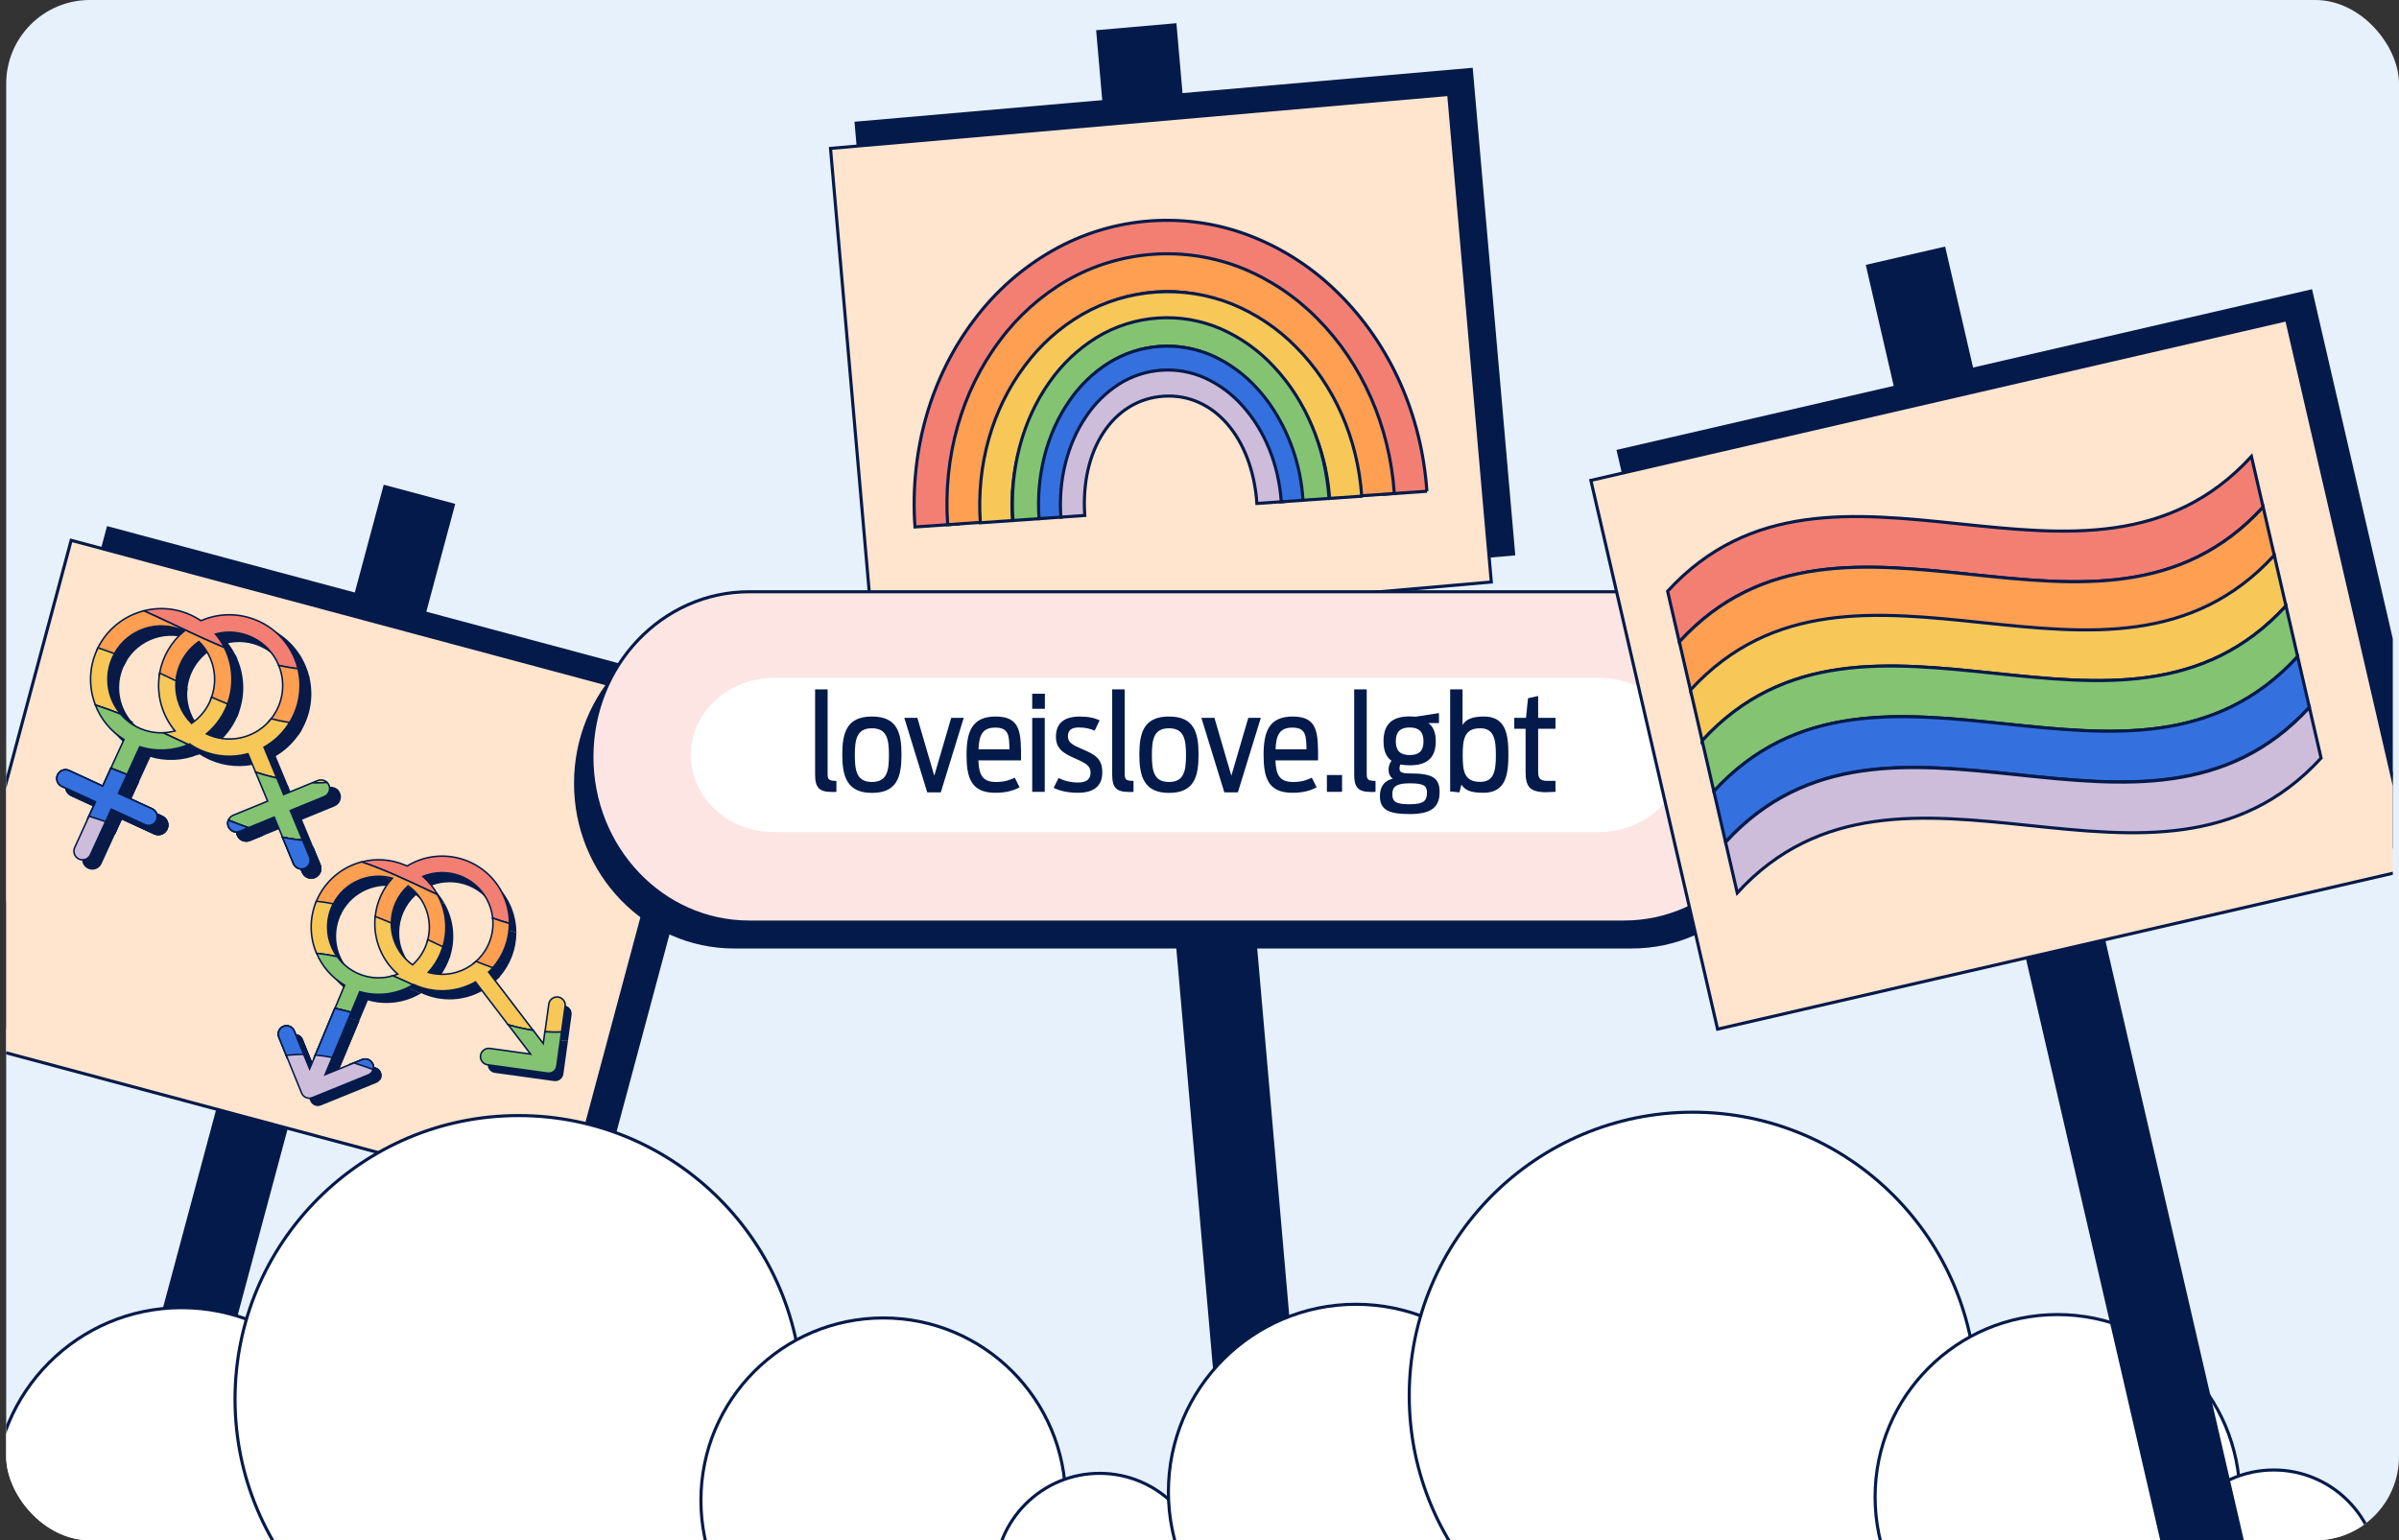<?xml version="1.0" encoding="UTF-8"?><svg id="Layer_1" xmlns="http://www.w3.org/2000/svg" width="774" height="497" xmlns:xlink="http://www.w3.org/1999/xlink" viewBox="0 0 774 497"><rect x="0" y="0" width="774" height="497" fill="#333333" stroke="none"/><defs><style>.cls-1{stroke-miterlimit:4;stroke-width:1px;}.cls-1,.cls-2,.cls-3,.cls-4,.cls-5{fill:none;}.cls-1,.cls-2,.cls-4,.cls-5{stroke:#031a4a;}.cls-2{stroke-miterlimit:4;stroke-width:1px;}.cls-6{clip-path:url(#clippath);}.cls-3,.cls-7,.cls-8,.cls-9,.cls-10,.cls-11,.cls-12,.cls-13,.cls-14,.cls-15,.cls-16,.cls-17,.cls-18,.cls-19{stroke-width:0px;}.cls-20{clip-path:url(#clippath-1);}.cls-21{clip-path:url(#clippath-2);}.cls-4{stroke-width:.5px;}.cls-7{fill:#f7c758;}.cls-8{fill:#3571de;}.cls-9{fill:#091a47;}.cls-10{fill:#1f79a7;}.cls-11{fill:#cebcdb;}.cls-12{fill:#84c371;}.cls-13{fill:#fde5e3;}.cls-14{fill:#f37f73;}.cls-15{fill:#fff;}.cls-16{fill:#ff9f51;}.cls-17{fill:#ffe4ce;}.cls-18{fill:#e7f1fc;}.cls-19{fill:#031a4a;}</style><clipPath id="clippath"><rect class="cls-3" x="2" width="772" height="497" rx="27" ry="27"/></clipPath><clipPath id="clippath-1"><rect class="cls-3" x="143.9" y="219" width="388.54" height="48"/></clipPath><clipPath id="clippath-2"><rect class="cls-3" x="0" width="772" height="497" rx="27" ry="27"/></clipPath></defs><rect class="cls-18" x="2" width="772" height="497" rx="27" ry="27"/><g class="cls-6"><rect class="cls-19" x="31.69" y="171.93" width="165.15" height="209.39" transform="translate(-182.51 315.35) rotate(-74.99)"/><rect class="cls-19" x="-139.6" y="358.47" width="436.76" height="23.89" transform="translate(-299.4 350.58) rotate(-74.99)"/><rect class="cls-17" x="20.12" y="176.51" width="165.15" height="209.39" transform="translate(-195.51 307.58) rotate(-74.99)"/><rect class="cls-1" x="20.12" y="176.51" width="165.15" height="209.39" transform="translate(-195.51 307.58) rotate(-74.99)"/><rect class="cls-19" x="282.17" y="30.26" width="200.22" height="157.93" transform="translate(-8.05 33.68) rotate(-4.99)"/><rect class="cls-19" x="377" y="7.58" width="26" height="537.78" transform="translate(-22.58 34.99) rotate(-4.99)"/><rect class="cls-17" x="274.44" y="38.86" width="200.22" height="157.93" transform="translate(-8.83 33.04) rotate(-4.99)"/><rect class="cls-2" x="274.44" y="38.86" width="200.22" height="157.93" transform="translate(-8.83 33.04) rotate(-4.99)"/><path class="cls-14" d="M460.38,158.51l-13.92.97c-3.04-43.63-36.33-76.97-74.19-74.33-37.86,2.64-66.19,40.29-63.15,83.91l-13.92.97c-1.72-24.67,5.13-48.5,19.31-67.09,6.72-8.92,15.17-16.39,24.84-21.95,19.81-11.37,43.73-13.04,64.93-4.53,10.36,4.17,19.76,10.39,27.65,18.29,16.62,16.45,26.72,39.09,28.44,63.76Z"/><path class="cls-2" d="M460.38,158.51l-13.92.97c-3.04-43.63-36.33-76.97-74.19-74.33-37.86,2.64-66.19,40.29-63.15,83.91l-13.92.97c-1.72-24.67,5.13-48.5,19.31-67.09,6.72-8.92,15.17-16.39,24.84-21.95,19.81-11.37,43.73-13.04,64.93-4.53,10.36,4.17,19.76,10.39,27.65,18.29,16.62,16.45,26.72,39.09,28.44,63.76Z"/><path class="cls-16" d="M449.85,159.23l-12.14.85c-2.7-38.62-31.76-68.16-64.8-65.86-33.04,2.31-57.72,35.6-55.02,74.22l-12.14.85c-1.52-21.84,4.44-42.92,16.79-59.37,5.83-7.87,13.2-14.47,21.66-19.41,17.29-9.9,38.15-11.36,56.65-3.95,9.06,3.71,17.28,9.23,24.14,16.21,14.51,14.57,23.34,34.63,24.87,56.46Z"/><path class="cls-2" d="M449.85,159.23l-12.14.85c-2.7-38.62-31.76-68.16-64.8-65.86-33.04,2.31-57.72,35.6-55.02,74.22l-12.14.85c-1.52-21.84,4.44-42.92,16.79-59.37,5.83-7.87,13.2-14.47,21.66-19.41,17.29-9.9,38.15-11.36,56.65-3.95,9.06,3.71,17.28,9.23,24.14,16.21,14.51,14.57,23.34,34.63,24.87,56.46Z"/><path class="cls-7" d="M439.33,160.1l-10.37.72c-.81-12.71-5.25-24.91-12.78-35.17-10.22-13.76-25.78-22.18-42.54-21.01-28.21,1.97-49.28,30.37-46.98,63.32l-10.37.72c-1.3-18.63,3.79-36.62,14.34-50.65,4.98-6.71,11.27-12.35,18.49-16.56,14.76-8.45,32.57-9.69,48.37-3.38,7.73,3.17,14.75,7.87,20.61,13.83,12.4,12.43,19.94,29.54,21.24,48.17Z"/><path class="cls-2" d="M439.33,160.1l-10.37.72c-.81-12.71-5.25-24.91-12.78-35.17-10.22-13.76-25.78-22.18-42.54-21.01-28.21,1.97-49.28,30.37-46.98,63.32l-10.37.72c-1.3-18.63,3.79-36.62,14.34-50.65,4.98-6.71,11.27-12.35,18.49-16.56,14.76-8.45,32.57-9.69,48.37-3.38,7.73,3.17,14.75,7.87,20.61,13.83,12.4,12.43,19.94,29.54,21.24,48.17Z"/><path class="cls-12" d="M428.79,160.83l-8.59.6c-2.02-29.01-22.69-51.29-46.07-49.65-23.38,1.63-40.75,26.56-38.72,55.57l-8.59.6c-1.14-16.41,3.01-32.22,11.7-44.54,4.04-5.83,9.24-10.77,15.27-14.51,12.12-7.38,27.06-8.42,40.09-2.8,6.49,2.86,12.33,7.03,17.14,12.25,10.32,10.99,16.63,26.08,17.78,42.48Z"/><path class="cls-2" d="M428.79,160.83l-8.59.6c-2.02-29.01-22.69-51.29-46.07-49.65-23.38,1.63-40.75,26.56-38.72,55.57l-8.59.6c-1.14-16.41,3.01-32.22,11.7-44.54,4.04-5.83,9.24-10.77,15.27-14.51,12.12-7.38,27.06-8.42,40.09-2.8,6.49,2.86,12.33,7.03,17.14,12.25,10.32,10.99,16.63,26.08,17.78,42.48Z"/><path class="cls-8" d="M420.38,161.42l-7.18.5c-1.72-24.7-19.01-43.7-38.52-42.33s-33.99,22.57-32.27,47.27l-7.18.5c-.97-13.97,2.48-27.43,9.72-37.91,3.35-4.95,7.69-9.15,12.74-12.34,10.08-6.27,22.61-7.14,33.47-2.34,5.44,2.46,10.32,6.02,14.33,10.45,1.46,1.59,2.82,3.27,4.08,5.03,6.41,9.19,10.16,19.98,10.82,31.16Z"/><path class="cls-2" d="M420.38,161.42l-7.18.5c-1.72-24.7-19.01-43.7-38.52-42.33s-33.99,22.57-32.27,47.27l-7.18.5c-.97-13.97,2.48-27.43,9.72-37.91,3.35-4.95,7.69-9.15,12.74-12.34,10.08-6.27,22.61-7.14,33.47-2.34,5.44,2.46,10.32,6.02,14.33,10.45,1.46,1.59,2.82,3.27,4.08,5.03,6.41,9.19,10.16,19.98,10.82,31.16Z"/><path class="cls-11" d="M413.4,161.9l-7.88.55c-1.47-21.1-13.89-35.73-30.2-34.6-16.31,1.14-26.8,17.37-25.33,38.47l-7.72.54c-.83-11.93,2.03-23.43,8.07-32.36,2.78-4.2,6.39-7.78,10.62-10.52,8.39-5.33,18.91-6.07,27.96-1.95,4.57,2.12,8.65,5.16,11.98,8.94,7.22,8.01,11.66,18.99,12.49,30.92Z"/><path class="cls-2" d="M413.4,161.9l-7.88.55c-1.47-21.1-13.89-35.73-30.2-34.6-16.31,1.14-26.8,17.37-25.33,38.47l-7.72.54c-.83-11.93,2.03-23.43,8.07-32.36,2.78-4.2,6.39-7.78,10.62-10.52,8.39-5.33,18.91-6.07,27.96-1.95,4.57,2.12,8.65,5.16,11.98,8.94,7.22,8.01,11.66,18.99,12.49,30.92Z"/><path class="cls-9" d="M99.29,218.44c-.23-.03-.46-.05-.69-.08-1.64-.21-3.27-.49-4.91-.84l-.62-.14v-.02c-3.3-8-12.02-12.33-20.38-10.11,1.12,1.34,2.08,2.81,2.87,4.37l-.05-.02c-.53-.22-1.07-.45-1.6-.68-.55-.23-1.1-.47-1.66-.71-.1-.04-.19-.08-.29-.13-.46-.2-.91-.4-1.37-.6-.55-.24-1.1-.49-1.66-.74-.41-.19-.83-.37-1.24-.56-.23-.11-.47-.21-.71-.32l-1.03-.48c-.36-.17-.73-.34-1.1-.51-.23-.11-.47-.22-.71-.33l-1.17-.55c-2.03-.95-4.06-1.91-6.09-2.86-.66-.31-1.32-.62-1.98-.93-.47-.22-.93-.43-1.4-.65-.75-.35-1.5-.69-2.25-1.03-.44-.2-.88-.4-1.33-.6-.11-.05-.23-.1-.35-.16,6.31-1.6,13.01-.44,18.41,3.21.16-.07.32-.14.48-.21,11.66-4.77,24.99.8,29.78,12.45.43,1.04.78,2.11,1.05,3.2Z"/><path class="cls-5" d="M99.29,218.44c-.23-.03-.46-.05-.69-.08-1.64-.21-3.27-.49-4.91-.84l-.62-.14v-.02c-3.3-8-12.02-12.33-20.38-10.11,1.12,1.34,2.08,2.81,2.87,4.37l-.05-.02c-.53-.22-1.07-.45-1.6-.68-.55-.23-1.1-.47-1.66-.71-.1-.04-.19-.08-.29-.13-.46-.2-.91-.4-1.37-.6-.55-.24-1.1-.49-1.66-.74-.41-.19-.83-.37-1.24-.56-.23-.11-.47-.21-.71-.32l-1.03-.48c-.36-.17-.73-.34-1.1-.51-.23-.11-.47-.22-.71-.33l-1.17-.55c-2.03-.95-4.06-1.91-6.09-2.86-.66-.31-1.32-.62-1.98-.93-.47-.22-.93-.43-1.4-.65-.75-.35-1.5-.69-2.25-1.03-.44-.2-.88-.4-1.33-.6-.11-.05-.23-.1-.35-.16,6.31-1.6,13.01-.44,18.41,3.21.16-.07.32-.14.48-.21,11.66-4.77,24.99.8,29.78,12.45.43,1.04.78,2.11,1.05,3.2Z"/><path class="cls-9" d="M99.29,218.44c-.23-.03-.46-.05-.69-.08-1.64-.21-3.27-.49-4.91-.84l-.62-.14c2.35,5.76,1.42,12.33-2.44,17.21-.2.26-.41.51-.63.76,2.01.53,4.02.98,6.03,1.33l.54-.83c3.2-5.2,4.18-11.47,2.73-17.4ZM75.56,211.63h0l-.05-.02c-.53-.22-1.07-.45-1.6-.68-.55-.23-1.1-.47-1.66-.71l-.29-.13c-.46-.2-.91-.4-1.37-.6-.55-.24-1.1-.49-1.66-.74-.41-.19-.83-.37-1.24-.56-.24-.11-.47-.21-.71-.32l-1.03-.48c-.36-.17-.73-.34-1.1-.51l-.71-.33-1.17-.55c-2.03-.95-4.06-1.91-6.09-2.86-.66-.31-1.32-.62-1.98-.93-.47-.22-.93-.43-1.4-.65-.75-.35-1.5-.69-2.25-1.03-.44-.2-.88-.4-1.33-.6-.11-.05-.23-.1-.35-.16-6.44,1.63-11.85,5.98-14.82,11.93l-.38.8c1.77.57,3.54,1.19,5.31,1.86.12-.26.26-.52.4-.77,4.36-7.92,14.11-11.13,22.32-7.35l.15.07c-4.15,3.45-6.94,8.25-7.9,13.56-.05.29-.1.57-.14.86,1.79.83,3.59,1.67,5.38,2.52.01-.3.03-.6.06-.89.46-5.11,3.17-9.75,7.39-12.67,4.7,4.7,6.28,11.67,4.07,17.94-.09.27-.19.53-.3.79,1.72.76,3.43,1.49,5.15,2.2.11-.27.22-.53.31-.8,2.2-5.95,1.83-12.55-1.03-18.21h0Z"/><path class="cls-5" d="M99.29,218.44c-.23-.03-.46-.05-.69-.08-1.64-.21-3.27-.49-4.91-.84l-.62-.14c2.35,5.76,1.42,12.33-2.44,17.21-.2.26-.41.51-.63.76,2.01.53,4.02.98,6.03,1.33l.54-.83c3.2-5.2,4.18-11.47,2.73-17.4ZM75.56,211.63h0l-.05-.02c-.53-.22-1.07-.45-1.6-.68-.55-.23-1.1-.47-1.66-.71l-.29-.13c-.46-.2-.91-.4-1.37-.6-.55-.24-1.1-.49-1.66-.74-.41-.19-.83-.37-1.24-.56-.24-.11-.47-.21-.71-.32l-1.03-.48c-.36-.17-.73-.34-1.1-.51l-.71-.33-1.17-.55c-2.03-.95-4.06-1.91-6.09-2.86-.66-.31-1.32-.62-1.98-.93-.47-.22-.93-.43-1.4-.65-.75-.35-1.5-.69-2.25-1.03-.44-.2-.88-.4-1.33-.6-.11-.05-.23-.1-.35-.16-6.44,1.63-11.85,5.98-14.82,11.93l-.38.8c1.77.57,3.54,1.19,5.31,1.86.12-.26.26-.52.4-.77,4.36-7.92,14.11-11.13,22.32-7.35l.15.07c-4.15,3.45-6.94,8.25-7.9,13.56-.05.29-.1.57-.14.86,1.79.83,3.59,1.67,5.38,2.52.01-.3.03-.6.06-.89.46-5.11,3.17-9.75,7.39-12.67,4.7,4.7,6.28,11.67,4.07,17.94-.09.27-.19.53-.3.79,1.72.76,3.43,1.49,5.15,2.2.11-.27.22-.53.31-.8,2.2-5.95,1.83-12.55-1.03-18.21h0Z"/><path class="cls-9" d="M108.68,255.18c-1.6.11-3.21.15-4.81.09l1.75-.72c1.05-.43,2.26-.18,3.06.62Z"/><path class="cls-5" d="M108.68,255.18c-1.6.11-3.21.15-4.81.09l1.75-.72c1.05-.43,2.26-.18,3.06.62Z"/><path class="cls-9" d="M42.09,233.09c-2.72-1.08-5.45-2.08-8.17-2.94-2.23-5.7-2.06-12.06.46-17.64l.38-.8c1.78.58,3.55,1.21,5.33,1.89-.14.25-.27.51-.4.77-.05.1-.1.2-.15.3-2.82,6.11-1.82,13.3,2.55,18.42Z"/><path class="cls-5" d="M42.09,233.09c-2.72-1.08-5.45-2.08-8.17-2.94-2.23-5.7-2.06-12.06.46-17.64l.38-.8c1.78.58,3.55,1.21,5.33,1.89-.14.25-.27.51-.4.77-.05.1-.1.2-.15.3-2.82,6.11-1.82,13.3,2.55,18.42Z"/><path class="cls-9" d="M90.63,234.59c-.2.26-.41.51-.63.76-5.08,5.72-13.34,7.4-20.25,4.12,2.63-2.17,4.73-4.91,6.16-8.01.13-.28.25-.55.36-.83.11-.27.22-.53.31-.8-1.72-.7-3.44-1.43-5.16-2.19-.09.27-.19.53-.3.79-.09.23-.19.46-.29.68-1.29,2.81-3.33,5.22-5.88,6.97-3.39-3.39-5.22-8.04-5.04-12.83.01-.3.03-.6.06-.89-1.77-.83-3.53-1.66-5.3-2.49-.05.29-.1.57-.14.86-.9,6.39.95,12.85,5.08,17.8-1.25.33-2.53.53-3.82.57,2.73,1.27,5.45,2.56,8.18,3.83.12-.05.24-.1.36-.15.97.65,1.99,1.23,3.05,1.73.17.08.33.15.5.23,4.8,2.13,10.19,2.54,15.26,1.16l2.46,5.92c2.28.73,4.56,1.37,6.84,1.89l-4.12-9.94c3.09-1.74,5.73-4.17,7.71-7.12l.54-.83c-1.99-.32-3.96-.74-5.94-1.24Z"/><path class="cls-5" d="M90.63,234.59c-.2.26-.41.51-.63.76-5.08,5.72-13.34,7.4-20.25,4.12,2.63-2.17,4.73-4.91,6.16-8.01.13-.28.25-.55.36-.83.11-.27.22-.53.31-.8-1.72-.7-3.44-1.43-5.16-2.19-.09.27-.19.53-.3.79-.09.23-.19.46-.29.68-1.29,2.81-3.33,5.22-5.88,6.97-3.39-3.39-5.22-8.04-5.04-12.83.01-.3.03-.6.06-.89-1.77-.83-3.53-1.66-5.3-2.49-.05.29-.1.57-.14.86-.9,6.39.95,12.85,5.08,17.8-1.25.33-2.53.53-3.82.57,2.73,1.27,5.45,2.56,8.18,3.83.12-.05.24-.1.36-.15.97.65,1.99,1.23,3.05,1.73.17.08.33.15.5.23,4.8,2.13,10.19,2.54,15.26,1.16l2.46,5.92c2.28.73,4.56,1.37,6.84,1.89l-4.12-9.94c3.09-1.74,5.73-4.17,7.71-7.12l.54-.83c-1.99-.32-3.96-.74-5.94-1.24Z"/><path class="cls-9" d="M63.97,242.95c-5,2.09-10.57,2.33-15.73.69l-4.11,8.99h-.03c-.86-.37-1.72-.72-2.58-1.05-.44-.17-.88-.34-1.31-.51-.32-.12-.63-.24-.95-.36-.11-.04-.23-.08-.35-.13l4.24-9.28c-4.21-2.61-7.45-6.52-9.24-11.14,2.72.86,5.45,1.86,8.17,2.94,3.41,3.99,8.45,6.21,13.7,6.02,2.72,1.27,5.45,2.57,8.18,3.84Z"/><path class="cls-5" d="M63.97,242.95c-5,2.09-10.57,2.33-15.73.69l-4.11,8.99h-.03c-.86-.37-1.72-.72-2.58-1.05-.44-.17-.88-.34-1.31-.51-.32-.12-.63-.24-.95-.36-.11-.04-.23-.08-.35-.13l4.24-9.28c-4.21-2.61-7.45-6.52-9.24-11.14,2.72.86,5.45,1.86,8.17,2.94,3.41,3.99,8.45,6.21,13.7,6.02,2.72,1.27,5.45,2.57,8.18,3.84Z"/><path class="cls-9" d="M107.75,259.73l-10.96,4.49,3.97,9.56c-.17-.01-.34-.03-.52-.05-.19-.02-.38-.04-.57-.06-.75-.08-1.5-.18-2.25-.29-.23-.04-.46-.07-.7-.11-.53-.09-1.07-.18-1.61-.28-.25-.05-.51-.1-.76-.15h-.05s-2.69-6.5-2.69-6.5l-8.34,3.43c-2.15-.75-4.3-1.56-6.45-2.43.27-.73.84-1.31,1.56-1.61l11.1-4.55-3.87-9.34c2.28.73,4.56,1.37,6.84,1.89l2.21,5.32,9.22-3.79c1.6.05,3.21.02,4.81-.09.26.26.46.56.6.9.59,1.43-.1,3.07-1.53,3.65h0Z"/><path class="cls-5" d="M107.75,259.73l-10.96,4.49,3.97,9.56c-.17-.01-.34-.03-.52-.05-.19-.02-.38-.04-.57-.06-.75-.08-1.5-.18-2.25-.29-.23-.04-.46-.07-.7-.11-.53-.09-1.07-.18-1.61-.28-.25-.05-.51-.1-.76-.15h-.05s-2.69-6.5-2.69-6.5l-8.34,3.43c-2.15-.75-4.3-1.56-6.45-2.43.27-.73.84-1.31,1.56-1.61l11.1-4.55-3.87-9.34c2.28.73,4.56,1.37,6.84,1.89l2.21,5.32,9.22-3.79c1.6.05,3.21.02,4.81-.09.26.26.46.56.6.9.59,1.43-.1,3.07-1.53,3.65h0Z"/><path class="cls-9" d="M76.85,269.38c-.27-.65-.28-1.38-.03-2.05,2.15.87,4.3,1.68,6.45,2.43l-2.77,1.14c-1.43.59-3.06-.1-3.65-1.52Z"/><path class="cls-5" d="M76.85,269.38c-.27-.65-.28-1.38-.03-2.05,2.15.87,4.3,1.68,6.45,2.43l-2.77,1.14c-1.43.59-3.06-.1-3.65-1.52Z"/><path class="cls-9" d="M97.82,281.32l-3.52-8.48h.05c.25.06.51.11.76.16.54.1,1.08.2,1.61.28.23.04.46.07.7.11.75.11,1.5.21,2.25.29.19.02.38.04.57.06.17.02.34.04.52.05l2.24,5.39c.59,1.43-.09,3.07-1.51,3.66h0c-1.43.59-3.06-.09-3.65-1.51Z"/><path class="cls-5" d="M97.82,281.32l-3.52-8.48h.05c.25.06.51.11.76.16.54.1,1.08.2,1.61.28.23.04.46.07.7.11.75.11,1.5.21,2.25.29.19.02.38.04.57.06.17.02.34.04.52.05l2.24,5.39c.59,1.43-.09,3.07-1.51,3.66h0c-1.43.59-3.06-.09-3.65-1.51Z"/><path class="cls-9" d="M31.84,266.06l2.12-4.65-10.91-5.03c-1.39-.68-1.97-2.35-1.29-3.74.66-1.35,2.26-1.94,3.64-1.34l10.89,5.03,2.62-5.75c.12.04.23.09.35.13.32.12.63.24.95.36.44.17.88.34,1.31.51.86.34,1.72.69,2.58,1.04h.03s-2.76,6.05-2.76,6.05l10.77,4.97c1.43.59,2.1,2.23,1.51,3.66s-2.23,2.1-3.66,1.51l-.19-.09-10.75-4.96-1.84,4.04-.34.75c-1.79-.63-3.58-1.2-5.37-1.72l.35-.77Z"/><path class="cls-5" d="M31.84,266.06l2.12-4.65-10.91-5.03c-1.39-.68-1.97-2.35-1.29-3.74.66-1.35,2.26-1.94,3.64-1.34l10.89,5.03,2.62-5.75c.12.04.23.09.35.13.32.12.63.24.95.36.44.17.88.34,1.31.51.86.34,1.72.69,2.58,1.04h.03s-2.76,6.05-2.76,6.05l10.77,4.97c1.43.59,2.1,2.23,1.51,3.66s-2.23,2.1-3.66,1.51l-.19-.09-10.75-4.96-1.84,4.04-.34.75c-1.79-.63-3.58-1.2-5.37-1.72l.35-.77Z"/><path class="cls-9" d="M76.85,269.38c-.27-.65-.28-1.38-.03-2.05,2.15.87,4.3,1.68,6.45,2.43l-2.77,1.14c-1.43.59-3.06-.1-3.65-1.52Z"/><path class="cls-5" d="M76.85,269.38c-.27-.65-.28-1.38-.03-2.05,2.15.87,4.3,1.68,6.45,2.43l-2.77,1.14c-1.43.59-3.06-.1-3.65-1.52Z"/><path class="cls-9" d="M97.82,281.32l-3.52-8.48h.05c.25.06.51.11.76.16.54.1,1.08.2,1.61.28.23.04.46.07.7.11.75.11,1.5.21,2.25.29.19.02.38.04.57.06.17.02.34.04.52.05l2.24,5.39c.59,1.43-.09,3.07-1.51,3.66h0c-1.43.59-3.06-.09-3.65-1.51Z"/><path class="cls-5" d="M97.82,281.32l-3.52-8.48h.05c.25.06.51.11.76.16.54.1,1.08.2,1.61.28.23.04.46.07.7.11.75.11,1.5.21,2.25.29.19.02.38.04.57.06.17.02.34.04.52.05l2.24,5.39c.59,1.43-.09,3.07-1.51,3.66h0c-1.43.59-3.06-.09-3.65-1.51Z"/><path class="cls-9" d="M31.84,266.06l2.12-4.65-10.91-5.03c-1.39-.68-1.97-2.35-1.29-3.74.66-1.35,2.26-1.94,3.64-1.34l10.89,5.03,2.62-5.75c.12.04.23.09.35.13.32.12.63.24.95.36.44.17.88.34,1.31.51.86.34,1.72.69,2.58,1.04h.03s-2.76,6.05-2.76,6.05l10.77,4.97c1.43.59,2.1,2.23,1.51,3.66s-2.23,2.1-3.66,1.51l-.19-.09-10.75-4.96-1.84,4.04-.34.75c-1.79-.63-3.58-1.2-5.37-1.72l.35-.77Z"/><path class="cls-5" d="M31.84,266.06l2.12-4.65-10.91-5.03c-1.39-.68-1.97-2.35-1.29-3.74.66-1.35,2.26-1.94,3.64-1.34l10.89,5.03,2.62-5.75c.12.04.23.09.35.13.32.12.63.24.95.36.44.17.88.34,1.31.51.86.34,1.72.69,2.58,1.04h.03s-2.76,6.05-2.76,6.05l10.77,4.97c1.43.59,2.1,2.23,1.51,3.66s-2.23,2.1-3.66,1.51l-.19-.09-10.75-4.96-1.84,4.04-.34.75c-1.79-.63-3.58-1.2-5.37-1.72l.35-.77Z"/><path class="cls-9" d="M76.85,269.38c-.27-.65-.28-1.38-.03-2.05,2.15.87,4.3,1.68,6.45,2.43l-2.77,1.14c-1.43.59-3.06-.1-3.65-1.52Z"/><path class="cls-5" d="M76.85,269.38c-.27-.65-.28-1.38-.03-2.05,2.15.87,4.3,1.68,6.45,2.43l-2.77,1.14c-1.43.59-3.06-.1-3.65-1.52Z"/><path class="cls-9" d="M97.82,281.32l-3.52-8.48h.05c.25.06.51.11.76.16.54.1,1.08.2,1.61.28.23.04.46.07.7.11.75.11,1.5.21,2.25.29.19.02.38.04.57.06.17.02.34.04.52.05l2.24,5.39c.59,1.43-.09,3.07-1.51,3.66h0c-1.43.59-3.06-.09-3.65-1.51Z"/><path class="cls-5" d="M97.82,281.32l-3.52-8.48h.05c.25.06.51.11.76.16.54.1,1.08.2,1.61.28.23.04.46.07.7.11.75.11,1.5.21,2.25.29.19.02.38.04.57.06.17.02.34.04.52.05l2.24,5.39c.59,1.43-.09,3.07-1.51,3.66h0c-1.43.59-3.06-.09-3.65-1.51Z"/><path class="cls-9" d="M31.84,266.06l2.12-4.65-10.91-5.03c-1.39-.68-1.97-2.35-1.29-3.74.66-1.35,2.26-1.94,3.64-1.34l10.89,5.03,2.62-5.75c.12.04.23.09.35.13.32.12.63.24.95.36.44.17.88.34,1.31.51.86.34,1.72.69,2.58,1.04h.03s-2.76,6.05-2.76,6.05l10.77,4.97c1.43.59,2.1,2.23,1.51,3.66s-2.23,2.1-3.66,1.51l-.19-.09-10.75-4.96-1.84,4.04-.34.75c-1.79-.63-3.58-1.2-5.37-1.72l.35-.77Z"/><path class="cls-5" d="M31.84,266.06l2.12-4.65-10.91-5.03c-1.39-.68-1.97-2.35-1.29-3.74.66-1.35,2.26-1.94,3.64-1.34l10.89,5.03,2.62-5.75c.12.04.23.09.35.13.32.12.63.24.95.36.44.17.88.34,1.31.51.86.34,1.72.69,2.58,1.04h.03s-2.76,6.05-2.76,6.05l10.77,4.97c1.43.59,2.1,2.23,1.51,3.66s-2.23,2.1-3.66,1.51l-.19-.09-10.75-4.96-1.84,4.04-.34.75c-1.79-.63-3.58-1.2-5.37-1.72l.35-.77Z"/><path class="cls-9" d="M31.84,266.06c1.79.52,3.58,1.1,5.36,1.73l-.34.75-4.54,9.94c-.64,1.41-2.3,2.03-3.71,1.38h0c-1.4-.65-2.01-2.31-1.37-3.71l4.26-9.33.35-.77Z"/><path class="cls-5" d="M31.84,266.06c1.79.52,3.58,1.1,5.36,1.73l-.34.75-4.54,9.94c-.64,1.41-2.3,2.03-3.71,1.38h0c-1.4-.65-2.01-2.31-1.37-3.71l4.26-9.33.35-.77Z"/><path class="cls-14" d="M96.15,215.76c-.23-.03-.46-.05-.69-.08-1.64-.21-3.27-.49-4.91-.84l-.62-.14v-.02c-3.3-8-12.02-12.33-20.38-10.11,1.12,1.34,2.08,2.81,2.87,4.37l-.05-.02c-.53-.22-1.07-.45-1.6-.68-.55-.23-1.1-.47-1.66-.71-.1-.04-.19-.08-.29-.13-.46-.2-.91-.4-1.37-.6-.55-.24-1.1-.49-1.66-.74-.41-.19-.83-.37-1.24-.56-.23-.11-.47-.21-.71-.32l-1.03-.48c-.36-.17-.73-.34-1.1-.51-.23-.11-.47-.22-.71-.33l-1.17-.55c-2.03-.95-4.06-1.91-6.09-2.86-.66-.31-1.32-.62-1.98-.93-.47-.22-.93-.43-1.4-.65-.75-.35-1.5-.69-2.25-1.03-.44-.2-.88-.4-1.33-.6-.11-.05-.23-.1-.35-.16,6.31-1.6,13.01-.44,18.41,3.21.16-.07.32-.14.48-.21,11.66-4.77,24.99.8,29.78,12.45.43,1.04.78,2.11,1.05,3.2Z"/><path class="cls-4" d="M96.15,215.76c-.23-.03-.46-.05-.69-.08-1.64-.21-3.27-.49-4.91-.84l-.62-.14v-.02c-3.3-8-12.02-12.33-20.38-10.11,1.12,1.34,2.08,2.81,2.87,4.37l-.05-.02c-.53-.22-1.07-.45-1.6-.68-.55-.23-1.1-.47-1.66-.71-.1-.04-.19-.08-.29-.13-.46-.2-.91-.4-1.37-.6-.55-.24-1.1-.49-1.66-.74-.41-.19-.83-.37-1.24-.56-.23-.11-.47-.21-.71-.32l-1.03-.48c-.36-.17-.73-.34-1.1-.51-.23-.11-.47-.22-.71-.33l-1.17-.55c-2.03-.95-4.06-1.91-6.09-2.86-.66-.31-1.32-.62-1.98-.93-.47-.22-.93-.43-1.4-.65-.75-.35-1.5-.69-2.25-1.03-.44-.2-.88-.4-1.33-.6-.11-.05-.23-.1-.35-.16,6.31-1.6,13.01-.44,18.41,3.21.16-.07.32-.14.48-.21,11.66-4.77,24.99.8,29.78,12.45.43,1.04.78,2.11,1.05,3.2Z"/><path class="cls-16" d="M96.15,215.76c-.23-.03-.46-.05-.69-.08-1.64-.21-3.27-.49-4.91-.84l-.62-.14c2.35,5.76,1.42,12.33-2.44,17.21-.2.26-.41.51-.63.76,2.01.53,4.02.98,6.03,1.33l.54-.83c3.2-5.2,4.18-11.47,2.73-17.4ZM72.41,208.95h0l-.05-.02c-.53-.22-1.07-.45-1.6-.68-.55-.23-1.1-.47-1.66-.71l-.29-.13c-.46-.2-.91-.4-1.37-.6-.55-.24-1.1-.49-1.66-.74-.41-.19-.83-.37-1.24-.56-.24-.11-.47-.21-.71-.32l-1.03-.48c-.36-.17-.73-.34-1.1-.51l-.71-.33-1.17-.55c-2.03-.95-4.06-1.91-6.09-2.86-.66-.31-1.32-.62-1.98-.93-.47-.22-.93-.43-1.4-.65-.75-.35-1.5-.69-2.25-1.03-.44-.2-.88-.4-1.33-.6-.11-.05-.23-.1-.35-.16-6.44,1.63-11.85,5.98-14.82,11.93l-.38.8c1.77.57,3.54,1.19,5.31,1.86.12-.26.26-.52.4-.77,4.36-7.92,14.11-11.13,22.32-7.35l.15.07c-4.15,3.45-6.94,8.25-7.9,13.56-.05.29-.1.57-.14.86,1.79.83,3.59,1.67,5.38,2.52.01-.3.03-.6.06-.89.46-5.11,3.17-9.75,7.39-12.67,4.7,4.7,6.28,11.67,4.07,17.94-.09.27-.19.53-.3.79,1.72.76,3.43,1.49,5.15,2.2.11-.27.22-.53.31-.8,2.2-5.95,1.83-12.55-1.03-18.21h0Z"/><path class="cls-4" d="M96.15,215.76c-.23-.03-.46-.05-.69-.08-1.64-.21-3.27-.49-4.91-.84l-.62-.14c2.35,5.76,1.42,12.33-2.44,17.21-.2.26-.41.51-.63.76,2.01.53,4.02.98,6.03,1.33l.54-.83c3.2-5.2,4.18-11.47,2.73-17.4ZM72.41,208.95h0l-.05-.02c-.53-.22-1.07-.45-1.6-.68-.55-.23-1.1-.47-1.66-.71l-.29-.13c-.46-.2-.91-.4-1.37-.6-.55-.24-1.1-.49-1.66-.74-.41-.19-.83-.37-1.24-.56-.24-.11-.47-.21-.71-.32l-1.03-.48c-.36-.17-.73-.34-1.1-.51l-.71-.33-1.17-.55c-2.03-.95-4.06-1.91-6.09-2.86-.66-.31-1.32-.62-1.98-.93-.47-.22-.93-.43-1.4-.65-.75-.35-1.5-.69-2.25-1.03-.44-.2-.88-.4-1.33-.6-.11-.05-.23-.1-.35-.16-6.44,1.63-11.85,5.98-14.82,11.93l-.38.8c1.77.57,3.54,1.19,5.31,1.86.12-.26.26-.52.4-.77,4.36-7.92,14.11-11.13,22.32-7.35l.15.07c-4.15,3.45-6.94,8.25-7.9,13.56-.05.29-.1.57-.14.86,1.79.83,3.59,1.67,5.38,2.52.01-.3.03-.6.06-.89.46-5.11,3.17-9.75,7.39-12.67,4.7,4.7,6.28,11.67,4.07,17.94-.09.27-.19.53-.3.79,1.72.76,3.43,1.49,5.15,2.2.11-.27.22-.53.31-.8,2.2-5.95,1.83-12.55-1.03-18.21h0Z"/><path class="cls-7" d="M105.54,252.5c-1.6.11-3.21.15-4.81.09l1.75-.72c1.05-.43,2.26-.18,3.06.62Z"/><path class="cls-4" d="M105.54,252.5c-1.6.11-3.21.15-4.81.09l1.75-.72c1.05-.43,2.26-.18,3.06.62Z"/><path class="cls-7" d="M38.95,230.41c-2.72-1.08-5.45-2.08-8.17-2.94-2.23-5.7-2.06-12.06.46-17.64l.38-.8c1.78.58,3.55,1.21,5.33,1.89-.14.25-.27.51-.4.77-.05.1-.1.2-.15.3-2.82,6.11-1.82,13.3,2.55,18.42Z"/><path class="cls-4" d="M38.95,230.41c-2.72-1.08-5.45-2.08-8.17-2.94-2.23-5.7-2.06-12.06.46-17.64l.38-.8c1.78.58,3.55,1.21,5.33,1.89-.14.25-.27.51-.4.77-.05.1-.1.2-.15.3-2.82,6.11-1.82,13.3,2.55,18.42Z"/><path class="cls-7" d="M87.49,231.92c-.2.26-.41.51-.63.76-5.08,5.72-13.34,7.4-20.25,4.12,2.63-2.17,4.73-4.91,6.16-8.01.13-.28.25-.55.36-.83.11-.27.22-.53.31-.8-1.72-.7-3.44-1.43-5.16-2.19-.09.27-.19.53-.3.79-.09.23-.19.46-.29.68-1.29,2.81-3.33,5.22-5.88,6.97-3.39-3.39-5.22-8.04-5.04-12.83.01-.3.03-.6.06-.89-1.77-.83-3.53-1.66-5.3-2.49-.05.29-.1.57-.14.86-.9,6.39.95,12.85,5.08,17.8-1.25.33-2.53.53-3.82.57,2.73,1.27,5.45,2.56,8.18,3.83.12-.05.24-.1.36-.15.97.65,1.99,1.23,3.05,1.73.17.08.33.15.5.23,4.8,2.13,10.19,2.54,15.26,1.16l2.46,5.92c2.28.73,4.56,1.37,6.84,1.89l-4.12-9.94c3.09-1.74,5.73-4.17,7.71-7.12l.54-.83c-1.99-.32-3.96-.74-5.94-1.24Z"/><path class="cls-4" d="M87.49,231.92c-.2.26-.41.51-.63.76-5.08,5.72-13.34,7.4-20.25,4.12,2.63-2.17,4.73-4.91,6.16-8.01.13-.28.25-.55.36-.83.11-.27.22-.53.31-.8-1.72-.7-3.44-1.43-5.16-2.19-.09.27-.19.53-.3.79-.09.23-.19.46-.29.68-1.29,2.81-3.33,5.22-5.88,6.97-3.39-3.39-5.22-8.04-5.04-12.83.01-.3.03-.6.06-.89-1.77-.83-3.53-1.66-5.3-2.49-.05.29-.1.57-.14.86-.9,6.39.95,12.85,5.08,17.8-1.25.33-2.53.53-3.82.57,2.73,1.27,5.45,2.56,8.18,3.83.12-.05.24-.1.36-.15.97.65,1.99,1.23,3.05,1.73.17.08.33.15.5.23,4.8,2.13,10.19,2.54,15.26,1.16l2.46,5.92c2.28.73,4.56,1.37,6.84,1.89l-4.12-9.94c3.09-1.74,5.73-4.17,7.71-7.12l.54-.83c-1.99-.32-3.96-.74-5.94-1.24Z"/><path class="cls-12" d="M60.82,240.27c-5,2.09-10.57,2.33-15.73.69l-4.11,8.99h-.03c-.86-.37-1.72-.72-2.58-1.05-.44-.17-.88-.34-1.31-.51-.32-.12-.63-.24-.95-.36-.11-.04-.23-.08-.35-.13l4.24-9.28c-4.21-2.61-7.45-6.52-9.24-11.14,2.72.86,5.45,1.86,8.17,2.94,3.41,3.99,8.45,6.21,13.7,6.02,2.72,1.27,5.45,2.57,8.18,3.84Z"/><path class="cls-4" d="M60.82,240.27c-5,2.09-10.57,2.33-15.73.69l-4.11,8.99h-.03c-.86-.37-1.72-.72-2.58-1.05-.44-.17-.88-.34-1.31-.51-.32-.12-.63-.24-.95-.36-.11-.04-.23-.08-.35-.13l4.24-9.28c-4.21-2.61-7.45-6.52-9.24-11.14,2.72.86,5.45,1.86,8.17,2.94,3.41,3.99,8.45,6.21,13.7,6.02,2.72,1.27,5.45,2.57,8.18,3.84Z"/><path class="cls-12" d="M104.61,257.05l-10.96,4.49,3.97,9.56c-.17-.01-.34-.03-.52-.05-.19-.02-.38-.04-.57-.06-.75-.08-1.5-.18-2.25-.29-.23-.04-.46-.07-.7-.11-.53-.09-1.07-.18-1.61-.28-.25-.05-.51-.1-.76-.15h-.05s-2.69-6.5-2.69-6.5l-8.34,3.43c-2.15-.75-4.3-1.56-6.45-2.43.27-.73.84-1.31,1.56-1.61l11.1-4.55-3.87-9.34c2.28.73,4.56,1.37,6.84,1.89l2.21,5.32,9.22-3.79c1.6.05,3.21.02,4.81-.09.26.26.46.56.6.9.59,1.43-.1,3.07-1.53,3.65h0Z"/><path class="cls-4" d="M104.61,257.05l-10.96,4.49,3.97,9.56c-.17-.01-.34-.03-.52-.05-.19-.02-.38-.04-.57-.06-.75-.08-1.5-.18-2.25-.29-.23-.04-.46-.07-.7-.11-.53-.09-1.07-.18-1.61-.28-.25-.05-.51-.1-.76-.15h-.05s-2.69-6.5-2.69-6.5l-8.34,3.43c-2.15-.75-4.3-1.56-6.45-2.43.27-.73.84-1.31,1.56-1.61l11.1-4.55-3.87-9.34c2.28.73,4.56,1.37,6.84,1.89l2.21,5.32,9.22-3.79c1.6.05,3.21.02,4.81-.09.26.26.46.56.6.9.59,1.43-.1,3.07-1.53,3.65h0Z"/><path class="cls-10" d="M73.7,266.71c-.27-.65-.28-1.38-.03-2.05,2.15.87,4.3,1.68,6.45,2.43l-2.77,1.14c-1.43.59-3.06-.1-3.65-1.52Z"/><path class="cls-4" d="M73.7,266.71c-.27-.65-.28-1.38-.03-2.05,2.15.87,4.3,1.68,6.45,2.43l-2.77,1.14c-1.43.59-3.06-.1-3.65-1.52Z"/><path class="cls-10" d="M94.68,278.65l-3.52-8.48h.05c.25.06.51.11.76.16.54.1,1.08.2,1.61.28.23.04.46.07.7.11.75.11,1.5.21,2.25.29.19.02.38.04.57.06.17.02.34.04.52.05l2.24,5.39c.59,1.43-.09,3.07-1.51,3.66h0c-1.43.59-3.06-.09-3.65-1.51Z"/><path class="cls-4" d="M94.68,278.65l-3.52-8.48h.05c.25.06.51.11.76.16.54.1,1.08.2,1.61.28.23.04.46.07.7.11.75.11,1.5.21,2.25.29.19.02.38.04.57.06.17.02.34.04.52.05l2.24,5.39c.59,1.43-.09,3.07-1.51,3.66h0c-1.43.59-3.06-.09-3.65-1.51Z"/><path class="cls-10" d="M28.7,263.38l2.12-4.65-10.91-5.03c-1.39-.68-1.97-2.35-1.29-3.74.66-1.35,2.26-1.94,3.64-1.34l10.89,5.03,2.62-5.75c.12.04.23.09.35.13.32.12.63.24.95.36.44.17.88.34,1.31.51.86.34,1.72.69,2.58,1.04h.03s-2.76,6.05-2.76,6.05l10.77,4.97c1.43.59,2.1,2.23,1.51,3.66s-2.23,2.1-3.66,1.51l-.19-.09-10.75-4.96-1.84,4.04-.34.75c-1.79-.63-3.58-1.2-5.37-1.72l.35-.77Z"/><path class="cls-4" d="M28.7,263.38l2.12-4.65-10.91-5.03c-1.39-.68-1.97-2.35-1.29-3.74.66-1.35,2.26-1.94,3.64-1.34l10.89,5.03,2.62-5.75c.12.04.23.09.35.13.32.12.63.24.95.36.44.17.88.34,1.31.51.86.34,1.72.69,2.58,1.04h.03s-2.76,6.05-2.76,6.05l10.77,4.97c1.43.59,2.1,2.23,1.51,3.66s-2.23,2.1-3.66,1.51l-.19-.09-10.75-4.96-1.84,4.04-.34.75c-1.79-.63-3.58-1.2-5.37-1.72l.35-.77Z"/><path class="cls-10" d="M73.7,266.71c-.27-.65-.28-1.38-.03-2.05,2.15.87,4.3,1.68,6.45,2.43l-2.77,1.14c-1.43.59-3.06-.1-3.65-1.52Z"/><path class="cls-4" d="M73.7,266.71c-.27-.65-.28-1.38-.03-2.05,2.15.87,4.3,1.68,6.45,2.43l-2.77,1.14c-1.43.59-3.06-.1-3.65-1.52Z"/><path class="cls-10" d="M94.68,278.65l-3.52-8.48h.05c.25.06.51.11.76.16.54.1,1.08.2,1.61.28.23.04.46.07.7.11.75.11,1.5.21,2.25.29.19.02.38.04.57.06.17.02.34.04.52.05l2.24,5.39c.59,1.43-.09,3.07-1.51,3.66h0c-1.43.59-3.06-.09-3.65-1.51Z"/><path class="cls-4" d="M94.68,278.65l-3.52-8.48h.05c.25.06.51.11.76.16.54.1,1.08.2,1.61.28.23.04.46.07.7.11.75.11,1.5.21,2.25.29.19.02.38.04.57.06.17.02.34.04.52.05l2.24,5.39c.59,1.43-.09,3.07-1.51,3.66h0c-1.43.59-3.06-.09-3.65-1.51Z"/><path class="cls-10" d="M28.7,263.38l2.12-4.65-10.91-5.03c-1.39-.68-1.97-2.35-1.29-3.74.66-1.35,2.26-1.94,3.64-1.34l10.89,5.03,2.62-5.75c.12.04.23.09.35.13.32.12.63.24.95.36.44.17.88.34,1.31.51.86.34,1.72.69,2.58,1.04h.03s-2.76,6.05-2.76,6.05l10.77,4.97c1.43.59,2.1,2.23,1.51,3.66s-2.23,2.1-3.66,1.51l-.19-.09-10.75-4.96-1.84,4.04-.34.75c-1.79-.63-3.58-1.2-5.37-1.72l.35-.77Z"/><path class="cls-4" d="M28.7,263.38l2.12-4.65-10.91-5.03c-1.39-.68-1.97-2.35-1.29-3.74.66-1.35,2.26-1.94,3.64-1.34l10.89,5.03,2.62-5.75c.12.04.23.09.35.13.32.12.63.24.95.36.44.17.88.34,1.31.51.86.34,1.72.69,2.58,1.04h.03s-2.76,6.05-2.76,6.05l10.77,4.97c1.43.59,2.1,2.23,1.51,3.66s-2.23,2.1-3.66,1.51l-.19-.09-10.75-4.96-1.84,4.04-.34.75c-1.79-.63-3.58-1.2-5.37-1.72l.35-.77Z"/><path class="cls-8" d="M73.7,266.71c-.27-.65-.28-1.38-.03-2.05,2.15.87,4.3,1.68,6.45,2.43l-2.77,1.14c-1.43.59-3.06-.1-3.65-1.52Z"/><path class="cls-4" d="M73.7,266.71c-.27-.65-.28-1.38-.03-2.05,2.15.87,4.3,1.68,6.45,2.43l-2.77,1.14c-1.43.59-3.06-.1-3.65-1.52Z"/><path class="cls-8" d="M94.68,278.65l-3.52-8.48h.05c.25.06.51.11.76.16.54.1,1.08.2,1.61.28.23.04.46.07.7.11.75.11,1.5.21,2.25.29.19.02.38.04.57.06.17.02.34.04.52.05l2.24,5.39c.59,1.43-.09,3.07-1.51,3.66h0c-1.43.59-3.06-.09-3.65-1.51Z"/><path class="cls-4" d="M94.68,278.65l-3.52-8.48h.05c.25.06.51.11.76.16.54.1,1.08.2,1.61.28.23.04.46.07.7.11.75.11,1.5.21,2.25.29.19.02.38.04.57.06.17.02.34.04.52.05l2.24,5.39c.59,1.43-.09,3.07-1.51,3.66h0c-1.43.59-3.06-.09-3.65-1.51Z"/><path class="cls-8" d="M28.7,263.38l2.12-4.65-10.91-5.03c-1.39-.68-1.97-2.35-1.29-3.74.66-1.35,2.26-1.94,3.64-1.34l10.89,5.03,2.62-5.75c.12.04.23.09.35.13.32.12.63.24.95.36.44.17.88.34,1.31.51.86.34,1.72.69,2.58,1.04h.03s-2.76,6.05-2.76,6.05l10.77,4.97c1.43.59,2.1,2.23,1.51,3.66s-2.23,2.1-3.66,1.51l-.19-.09-10.75-4.96-1.84,4.04-.34.75c-1.79-.63-3.58-1.2-5.37-1.72l.35-.77Z"/><path class="cls-4" d="M28.7,263.38l2.12-4.65-10.91-5.03c-1.39-.68-1.97-2.35-1.29-3.74.66-1.35,2.26-1.94,3.64-1.34l10.89,5.03,2.62-5.75c.12.04.23.09.35.13.32.12.63.24.95.36.44.17.88.34,1.31.51.86.34,1.72.69,2.58,1.04h.03s-2.76,6.05-2.76,6.05l10.77,4.97c1.43.59,2.1,2.23,1.51,3.66s-2.23,2.1-3.66,1.51l-.19-.09-10.75-4.96-1.84,4.04-.34.75c-1.79-.63-3.58-1.2-5.37-1.72l.35-.77Z"/><path class="cls-11" d="M28.7,263.38c1.79.52,3.58,1.1,5.36,1.73l-.34.75-4.54,9.94c-.64,1.41-2.3,2.03-3.71,1.38h0c-1.4-.65-2.01-2.31-1.37-3.71l4.26-9.33.35-.77Z"/><path class="cls-4" d="M28.7,263.38c1.79.52,3.58,1.1,5.36,1.73l-.34.75-4.54,9.94c-.64,1.41-2.3,2.03-3.71,1.38h0c-1.4-.65-2.01-2.31-1.37-3.71l4.26-9.33.35-.77Z"/><path class="cls-19" d="M166.6,300.92c-1.79-.5-3.58-1.08-5.37-1.71-.95-8.93-8.97-15.4-17.9-14.44-1.52.16-3.01.54-4.43,1.12,1.88,1.65,3.45,3.61,4.66,5.81-2.72-1.27-5.45-2.57-8.17-3.83-1.77-.82-3.55-1.62-5.32-2.4-3.59-1.57-7.18-3.02-10.77-4.23,4.58-1.19,9.42-.84,13.78,1,.25.1.49.21.73.33,10.14-6.22,23.4-3.03,29.62,7.11,2.08,3.39,3.17,7.28,3.17,11.25h0Z"/><path class="cls-19" d="M161.23,299.21c.56,5.2-1.42,10.35-5.31,13.84-.21.19-.43.38-.65.56,1.82.75,3.65,1.46,5.47,2.11.19-.2.38-.41.56-.62,3.42-3.93,5.3-8.97,5.3-14.18-1.78-.5-3.57-1.08-5.37-1.71ZM143.56,291.69c-2.72-1.27-5.45-2.57-8.17-3.83-1.77-.82-3.55-1.62-5.32-2.4-3.59-1.57-7.18-3.02-10.77-4.23-6.5,1.68-11.85,6.29-14.46,12.48l-.04.09c-.11.26-.21.52-.31.79,1.81.17,3.61.43,5.39.78.11-.25.23-.5.36-.75,3.56-6.87,11.45-10.29,18.89-8.19-3.09,3.39-5.01,7.68-5.48,12.24-.03.26-.05.53-.07.8,1.75.67,3.5,1.39,5.24,2.14-.01-.28-.02-.55-.01-.83.04-4.55,1.98-8.87,5.36-11.92,5.44,3.91,7.94,10.74,6.29,17.24-.06.24-.13.49-.2.73,1.61.75,3.21,1.51,4.82,2.26.08-.24.16-.47.23-.71,1.7-5.57,1.06-11.59-1.76-16.69h0Z"/><path class="cls-19" d="M184.42,327.43l-1.14,8.24c-.31.01-.61.03-.92.03h-.01c-.31,0-.61.01-.92.01-.22,0-.44,0-.67,0-.16,0-.31,0-.47-.01-.21,0-.42-.01-.62-.02-.28-.01-.57-.03-.85-.04s-.58-.04-.86-.06l1.23-8.88c.2-1.45,1.53-2.45,2.98-2.25,1.45.2,2.45,1.53,2.25,2.98h0Z"/><path class="cls-19" d="M109.71,295.77c.06-.13.11-.26.17-.39.11-.25.23-.5.36-.75-1.8-.37-3.61-.64-5.44-.82-.11.26-.21.53-.31.79-1.92,5.15-1.78,10.84.38,15.9.31.03.62.06.94.1.2.02.39.05.58.07.32.04.64.08.97.13.28.04.55.08.83.13.25.04.5.08.75.13.31.05.62.11.93.17.54.11,1.09.22,1.64.34-3.3-4.6-3.98-10.59-1.78-15.81ZM159.98,316.49c.26-.25.51-.51.76-.77.19-.2.38-.41.56-.62-1.8-.63-3.59-1.32-5.38-2.05-.21.19-.43.38-.65.56-.13.1-.26.2-.39.3-4.06,3.08-9.33,4.07-14.24,2.67,1.64-1.8,2.96-3.87,3.91-6.12.19-.46.37-.92.53-1.38.08-.24.16-.47.23-.71-1.62-.75-3.23-1.51-4.85-2.27-.06.24-.13.49-.2.73-.16.54-.36,1.07-.58,1.59-.92,2.2-2.32,4.16-4.1,5.75-4.07-2.92-6.57-7.55-6.77-12.56-.01-.28-.02-.55-.01-.83-1.72-.74-3.44-1.44-5.16-2.11-.03.26-.05.53-.07.8-.47,6.7,2.23,13.24,7.28,17.67-.51.21-1.02.39-1.55.54.99.43,1.97.86,2.96,1.31.13.06.27.12.4.18,1.03.46,2.06.93,3.09,1.41l.2-.12c6.34,2.95,13.72,2.65,19.8-.81l10.45,13.71.26.07c.21.06.42.12.62.17.38.1.75.2,1.12.3.29.08.59.15.88.22.42.1.84.2,1.26.29.23.05.46.1.69.15.41.09.82.17,1.23.24.31.06.62.12.93.17h0c.3.05.59.1.89.14l.11.02-14.23-18.66Z"/><path class="cls-19" d="M135.74,320.58c-5.13,3.07-11.31,3.86-17.05,2.2l-2.77,6.63c-.22-.07-.43-.13-.65-.19s-.43-.12-.65-.18-.43-.12-.65-.17c-1.08-.29-2.16-.54-3.24-.77l3.09-7.4c-4.01-2.34-7.16-5.92-8.96-10.2.31.03.62.06.94.1.2.02.39.05.58.07.32.04.64.08.97.13.28.04.55.08.83.13.25.04.5.08.75.13.31.05.62.11.93.17.54.11,1.09.22,1.64.34,4.03,5.62,11.18,8.07,17.81,6.1.99.43,1.97.86,2.96,1.31.13.06.27.12.4.18,1.03.46,2.05.94,3.08,1.41Z"/><path class="cls-19" d="M183.28,335.67l-1.51,10.9c-.2,1.44-1.53,2.45-2.98,2.26h0s-19.15-2.65-19.15-2.65c-1.45-.2-2.45-1.53-2.26-2.98.2-1.45,1.53-2.45,2.98-2.26l13,1.8-7.16-9.39.26.07c.21.06.42.12.62.17.38.1.75.2,1.12.3.3.08.59.15.88.22.42.1.84.2,1.26.29.23.05.46.1.69.15.41.09.82.17,1.23.24.31.06.62.12.93.17h0c.3.05.59.1.89.15l.11.02,3.22,4.23.53-3.79c.29.02.58.04.86.06s.57.03.85.04c.21,0,.42.02.62.02.16,0,.31,0,.47.01.22,0,.44,0,.67,0,.31,0,.61,0,.92-.01h.01c.3,0,.6-.02.91-.03Z"/><path class="cls-19" d="M100.76,342.87l.31.78c-1.87-.04-3.73.06-5.59.28l-.3-.74-2.38-5.86c-.55-1.35.1-2.9,1.45-3.45,1.35-.55,2.9.1,3.45,1.45l3.05,7.53Z"/><path class="cls-19" d="M115.92,329.41l-6.03,14.43-.3.72c-1.79-.35-3.6-.6-5.41-.75l.31-.74,6.25-14.96c1.08.22,2.16.48,3.24.77.22.05.43.11.65.17s.43.12.65.18.43.12.65.19Z"/><path class="cls-19" d="M122.97,347.71c.17-.57.14-1.18-.09-1.73-.55-1.35-2.09-2-3.44-1.45l-2.62,1.07-1.1.45c2.32.67,4.64,1.46,6.96,2.33l.29-.66Z"/><path class="cls-19" d="M100.76,342.87l.31.78c-1.87-.04-3.73.06-5.59.28l-.3-.74-2.38-5.86c-.55-1.35.1-2.9,1.45-3.45,1.35-.55,2.9.1,3.45,1.45l3.05,7.53Z"/><path class="cls-19" d="M115.92,329.41l-6.03,14.43-.3.72c-1.79-.35-3.6-.6-5.41-.75l.31-.74,6.25-14.96c1.08.22,2.16.48,3.24.77.22.05.43.11.65.17s.43.12.65.18.43.12.65.19Z"/><path class="cls-19" d="M122.97,347.71c.17-.57.14-1.18-.09-1.73-.55-1.35-2.09-2-3.44-1.45l-2.62,1.07-1.1.45c2.32.67,4.64,1.46,6.96,2.33l.29-.66Z"/><path class="cls-19" d="M100.76,342.87l.31.78c-1.87-.04-3.73.06-5.59.28l-.3-.74-2.38-5.86c-.55-1.35.1-2.9,1.45-3.45,1.35-.55,2.9.1,3.45,1.45l3.05,7.53Z"/><path class="cls-19" d="M115.92,329.41l-6.03,14.43-.3.72c-1.79-.35-3.6-.6-5.41-.75l.31-.74,6.25-14.96c1.08.22,2.16.48,3.24.77.22.05.43.11.65.17s.43.12.65.18.43.12.65.19Z"/><path class="cls-19" d="M122.97,347.71c.17-.57.14-1.18-.09-1.73-.55-1.35-2.09-2-3.44-1.45l-2.62,1.07-1.1.45c2.32.67,4.64,1.46,6.96,2.33l.29-.66Z"/><path class="cls-19" d="M116.82,345.59h0l-1.1.45-8.12,3.3,2-4.78.3-.72c-1.79-.35-3.59-.62-5.4-.78l-.31.74-1.54,3.7-1.57-3.85-.31-.78c-1.86-.02-3.73.09-5.58.32l.3.74,4.6,11.31c.55,1.35,2.09,2,3.44,1.45h0s17.91-7.28,17.91-7.28c.52-.21.95-.58,1.25-1.05l.29-.66c-2.06-.79-4.11-1.5-6.16-2.12Z"/><path class="cls-14" d="M164.37,297.95c-1.8-.51-3.61-1.09-5.41-1.72-.96-9-9.04-15.52-18.04-14.56-1.53.16-3.04.54-4.47,1.13,1.89,1.66,3.48,3.64,4.7,5.85-2.75-1.28-5.49-2.59-8.24-3.86-1.79-.83-3.58-1.63-5.36-2.42-3.62-1.58-7.23-3.04-10.85-4.26,4.61-1.2,9.5-.85,13.89,1.01.25.1.49.21.74.33,10.22-6.27,23.59-3.06,29.86,7.17,2.09,3.41,3.2,7.34,3.2,11.34h0Z"/><path class="cls-4" d="M164.37,297.95c-1.8-.51-3.61-1.09-5.41-1.72-.96-9-9.04-15.52-18.04-14.56-1.53.16-3.04.54-4.47,1.13,1.89,1.66,3.48,3.64,4.7,5.85-2.75-1.28-5.49-2.59-8.24-3.86-1.79-.83-3.58-1.63-5.36-2.42-3.62-1.58-7.23-3.04-10.85-4.26,4.61-1.2,9.5-.85,13.89,1.01.25.1.49.21.74.33,10.22-6.27,23.59-3.06,29.86,7.17,2.09,3.41,3.2,7.34,3.2,11.34h0Z"/><path class="cls-16" d="M158.95,296.23c.56,5.24-1.43,10.43-5.36,13.96-.21.19-.43.38-.66.56,1.84.76,3.67,1.47,5.51,2.13.2-.2.38-.41.57-.62,3.45-3.97,5.35-9.04,5.34-14.3-1.8-.5-3.61-1.08-5.41-1.72ZM141.14,288.65c-2.75-1.28-5.49-2.59-8.24-3.86-1.79-.83-3.58-1.63-5.36-2.42-3.62-1.58-7.23-3.04-10.85-4.26-6.55,1.69-11.94,6.34-14.57,12.58l-.04.1c-.11.26-.22.53-.31.8,1.82.17,3.64.43,5.43.79.11-.26.23-.51.36-.75,3.58-6.92,11.53-10.37,19.03-8.26-3.11,3.42-5.05,7.74-5.53,12.34-.03.27-.05.53-.07.8,1.76.67,3.52,1.4,5.29,2.16-.01-.28-.02-.55-.01-.83.04-4.59,2-8.94,5.41-12.01,5.48,3.94,8,10.83,6.34,17.38-.06.24-.13.49-.2.73,1.62.76,3.24,1.52,4.86,2.28.08-.24.16-.48.23-.72,1.71-5.62,1.07-11.69-1.77-16.82h0Z"/><path class="cls-4" d="M158.95,296.23c.56,5.24-1.43,10.43-5.36,13.96-.21.19-.43.38-.66.56,1.84.76,3.67,1.47,5.51,2.13.2-.2.38-.41.57-.62,3.45-3.97,5.35-9.04,5.34-14.3-1.8-.5-3.61-1.08-5.41-1.72ZM141.14,288.65c-2.75-1.28-5.49-2.59-8.24-3.86-1.79-.83-3.58-1.63-5.36-2.42-3.62-1.58-7.23-3.04-10.85-4.26-6.55,1.69-11.94,6.34-14.57,12.58l-.04.1c-.11.26-.22.53-.31.8,1.82.17,3.64.43,5.43.79.11-.26.23-.51.36-.75,3.58-6.92,11.53-10.37,19.03-8.26-3.11,3.42-5.05,7.74-5.53,12.34-.03.27-.05.53-.07.8,1.76.67,3.52,1.4,5.29,2.16-.01-.28-.02-.55-.01-.83.04-4.59,2-8.94,5.41-12.01,5.48,3.94,8,10.83,6.34,17.38-.06.24-.13.49-.2.73,1.62.76,3.24,1.52,4.86,2.28.08-.24.16-.48.23-.72,1.71-5.62,1.07-11.69-1.77-16.82h0Z"/><path class="cls-7" d="M182.33,324.68l-1.15,8.31c-.31.01-.61.03-.92.03h-.01c-.31,0-.61.01-.92.01-.22,0-.45,0-.67,0-.16,0-.31,0-.47-.01-.21,0-.42-.01-.63-.02-.29-.01-.57-.03-.86-.04s-.58-.04-.87-.06l1.24-8.95c.22-1.45,1.58-2.45,3.04-2.23,1.42.22,2.42,1.53,2.24,2.96h0Z"/><path class="cls-4" d="M182.33,324.68l-1.15,8.31c-.31.01-.61.03-.92.03h-.01c-.31,0-.61.01-.92.01-.22,0-.45,0-.67,0-.16,0-.31,0-.47-.01-.21,0-.42-.01-.63-.02-.29-.01-.57-.03-.86-.04s-.58-.04-.87-.06l1.24-8.95c.22-1.45,1.58-2.45,3.04-2.23,1.42.22,2.42,1.53,2.24,2.96h0Z"/><path class="cls-7" d="M107.01,292.76c.06-.13.11-.26.17-.39.11-.26.23-.51.36-.75-1.81-.37-3.64-.65-5.48-.83-.11.26-.22.53-.31.8-1.93,5.19-1.8,10.93.38,16.03.31.03.63.06.94.1.2.02.39.05.58.07.33.04.65.08.97.14.28.04.56.08.84.13.25.04.5.08.75.13.31.05.62.11.93.17.55.11,1.1.22,1.65.34-3.33-4.64-4.01-10.68-1.8-15.94ZM157.69,313.65c.27-.25.52-.51.77-.77.2-.2.38-.41.57-.62-1.81-.64-3.62-1.33-5.43-2.06-.21.19-.43.38-.66.56-.13.1-.26.2-.39.3-4.1,3.1-9.41,4.1-14.35,2.7,1.66-1.82,2.99-3.9,3.94-6.17.2-.46.37-.93.53-1.39.08-.24.16-.48.23-.72-1.63-.76-3.26-1.52-4.89-2.29-.06.24-.13.49-.2.73-.16.54-.36,1.08-.58,1.6-.93,2.21-2.34,4.2-4.13,5.8-4.11-2.94-6.63-7.61-6.83-12.66-.01-.28-.02-.55-.01-.83-1.73-.74-3.47-1.45-5.21-2.12-.03.27-.05.53-.07.8-.47,6.76,2.24,13.34,7.34,17.81-.51.21-1.03.39-1.56.55,1,.43,1.99.87,2.98,1.32.14.06.27.12.4.18,1.04.47,2.07.94,3.11,1.42l.2-.12c6.39,2.98,13.83,2.67,19.96-.82l10.54,13.82.26.07c.21.06.42.12.63.18.38.1.75.2,1.13.3.3.08.59.15.89.22.42.1.85.2,1.27.29.23.05.47.1.7.15.41.09.83.17,1.24.25.31.06.63.12.94.17h0c.3.05.6.1.89.15l.11.02-14.35-18.81Z"/><path class="cls-4" d="M107.01,292.76c.06-.13.11-.26.17-.39.11-.26.23-.51.36-.75-1.81-.37-3.64-.65-5.48-.83-.11.26-.22.53-.31.8-1.93,5.19-1.8,10.93.38,16.03.31.03.63.06.94.1.2.02.39.05.58.07.33.04.65.08.97.14.28.04.56.08.84.13.25.04.5.08.75.13.31.05.62.11.93.17.55.11,1.1.22,1.65.34-3.33-4.64-4.01-10.68-1.8-15.94ZM157.69,313.65c.27-.25.52-.51.77-.77.2-.2.38-.41.57-.62-1.81-.64-3.62-1.33-5.43-2.06-.21.19-.43.38-.66.56-.13.1-.26.2-.39.3-4.1,3.1-9.41,4.1-14.35,2.7,1.66-1.82,2.99-3.9,3.94-6.17.2-.46.37-.93.53-1.39.08-.24.16-.48.23-.72-1.63-.76-3.26-1.52-4.89-2.29-.06.24-.13.49-.2.73-.16.54-.36,1.08-.58,1.6-.93,2.21-2.34,4.2-4.13,5.8-4.11-2.94-6.63-7.61-6.83-12.66-.01-.28-.02-.55-.01-.83-1.73-.74-3.47-1.45-5.21-2.12-.03.27-.05.53-.07.8-.47,6.76,2.24,13.34,7.34,17.81-.51.21-1.03.39-1.56.55,1,.43,1.99.87,2.98,1.32.14.06.27.12.4.18,1.04.47,2.07.94,3.11,1.42l.2-.12c6.39,2.98,13.83,2.67,19.96-.82l10.54,13.82.26.07c.21.06.42.12.63.18.38.1.75.2,1.13.3.3.08.59.15.89.22.42.1.85.2,1.27.29.23.05.47.1.7.15.41.09.83.17,1.24.25.31.06.63.12.94.17h0c.3.05.6.1.89.15l.11.02-14.35-18.81Z"/><path class="cls-12" d="M133.26,317.77c-5.17,3.09-11.4,3.9-17.19,2.22l-2.79,6.68c-.22-.07-.44-.13-.65-.19s-.43-.12-.65-.18-.43-.12-.65-.17c-1.09-.29-2.17-.55-3.26-.78l3.12-7.46c-4.04-2.36-7.21-5.97-9.04-10.28.31.03.63.06.94.1.2.02.39.05.58.07.33.04.65.08.97.13.28.04.56.08.84.13.25.04.5.08.75.13.31.05.62.11.93.17.55.11,1.1.22,1.65.34,4.06,5.67,11.27,8.14,17.95,6.15,1,.43,1.99.87,2.98,1.32.14.06.27.12.4.18,1.04.47,2.07.94,3.11,1.43Z"/><path class="cls-4" d="M133.26,317.77c-5.17,3.09-11.4,3.9-17.19,2.22l-2.79,6.68c-.22-.07-.44-.13-.65-.19s-.43-.12-.65-.18-.43-.12-.65-.17c-1.09-.29-2.17-.55-3.26-.78l3.12-7.46c-4.04-2.36-7.21-5.97-9.04-10.28.31.03.63.06.94.1.2.02.39.05.58.07.33.04.65.08.97.13.28.04.56.08.84.13.25.04.5.08.75.13.31.05.62.11.93.17.55.11,1.1.22,1.65.34,4.06,5.67,11.27,8.14,17.95,6.15,1,.43,1.99.87,2.98,1.32.14.06.27.12.4.18,1.04.47,2.07.94,3.11,1.43Z"/><path class="cls-12" d="M181.18,332.99l-1.52,10.99c-.2,1.46-1.54,2.47-3,2.27l-19.3-2.67c-1.46-.18-2.5-1.5-2.33-2.96.18-1.46,1.5-2.5,2.96-2.33h.09s13.1,1.83,13.1,1.83l-7.22-9.47.26.07c.21.06.42.12.63.18.38.1.75.2,1.13.3.3.08.59.15.89.22.42.1.85.2,1.27.29.23.05.47.1.7.15.42.09.83.17,1.24.25.31.06.63.12.94.17h0c.3.05.6.1.89.15l.11.02,3.25,4.26.53-3.82c.29.02.58.04.87.06s.57.03.86.04c.21,0,.42.02.63.02.16,0,.31,0,.47.01.22,0,.45,0,.67,0,.31,0,.61,0,.92-.01h.01c.3,0,.61-.02.92-.03Z"/><path class="cls-4" d="M181.18,332.99l-1.52,10.99c-.2,1.46-1.54,2.47-3,2.27l-19.3-2.67c-1.46-.18-2.5-1.5-2.33-2.96.18-1.46,1.5-2.5,2.96-2.33h.09s13.1,1.83,13.1,1.83l-7.22-9.47.26.07c.21.06.42.12.63.18.38.1.75.2,1.13.3.3.08.59.15.89.22.42.1.85.2,1.27.29.23.05.47.1.7.15.42.09.83.17,1.24.25.31.06.63.12.94.17h0c.3.05.6.1.89.15l.11.02,3.25,4.26.53-3.82c.29.02.58.04.87.06s.57.03.86.04c.21,0,.42.02.63.02.16,0,.31,0,.47.01.22,0,.45,0,.67,0,.31,0,.61,0,.92-.01h.01c.3,0,.61-.02.92-.03Z"/><path class="cls-10" d="M97.99,340.24l.32.78c-1.88-.04-3.76.06-5.63.28l-.3-.74-2.4-5.9c-.55-1.36.1-2.92,1.46-3.47s2.92.1,3.47,1.46l3.08,7.58Z"/><path class="cls-4" d="M97.99,340.24l.32.78c-1.88-.04-3.76.06-5.63.28l-.3-.74-2.4-5.9c-.55-1.36.1-2.92,1.46-3.47s2.92.1,3.47,1.46l3.08,7.58Z"/><path class="cls-10" d="M113.28,326.67l-6.08,14.55-.3.72c-1.8-.35-3.62-.6-5.46-.76l.31-.75,6.3-15.08c1.09.23,2.17.49,3.26.78.22.06.44.11.65.17s.43.12.65.18.43.12.65.19Z"/><path class="cls-4" d="M113.28,326.67l-6.08,14.55-.3.72c-1.8-.35-3.62-.6-5.46-.76l.31-.75,6.3-15.08c1.09.23,2.17.49,3.26.78.22.06.44.11.65.17s.43.12.65.18.43.12.65.19Z"/><path class="cls-10" d="M120.38,345.12c.17-.57.14-1.19-.09-1.75-.56-1.36-2.11-2.02-3.47-1.46l-2.64,1.08-1.11.45c2.34.67,4.68,1.47,7.02,2.35l.29-.67Z"/><path class="cls-4" d="M120.38,345.12c.17-.57.14-1.19-.09-1.75-.56-1.36-2.11-2.02-3.47-1.46l-2.64,1.08-1.11.45c2.34.67,4.68,1.47,7.02,2.35l.29-.67Z"/><path class="cls-10" d="M97.99,340.24l.32.78c-1.88-.04-3.76.06-5.63.28l-.3-.74-2.4-5.9c-.55-1.36.1-2.92,1.46-3.47s2.92.1,3.47,1.46l3.08,7.58Z"/><path class="cls-4" d="M97.99,340.24l.32.78c-1.88-.04-3.76.06-5.63.28l-.3-.74-2.4-5.9c-.55-1.36.1-2.92,1.46-3.47s2.92.1,3.47,1.46l3.08,7.58Z"/><path class="cls-10" d="M113.28,326.67l-6.08,14.55-.3.72c-1.8-.35-3.62-.6-5.46-.76l.31-.75,6.3-15.08c1.09.23,2.17.49,3.26.78.22.06.44.11.65.17s.43.12.65.18.43.12.65.19Z"/><path class="cls-4" d="M113.28,326.67l-6.08,14.55-.3.72c-1.8-.35-3.62-.6-5.46-.76l.31-.75,6.3-15.08c1.09.23,2.17.49,3.26.78.22.06.44.11.65.17s.43.12.65.18.43.12.65.19Z"/><path class="cls-10" d="M120.38,345.12c.17-.57.14-1.19-.09-1.75-.56-1.36-2.11-2.02-3.47-1.46l-2.64,1.08-1.11.45c2.34.67,4.68,1.47,7.02,2.35l.29-.67Z"/><path class="cls-4" d="M120.38,345.12c.17-.57.14-1.19-.09-1.75-.56-1.36-2.11-2.02-3.47-1.46l-2.64,1.08-1.11.45c2.34.67,4.68,1.47,7.02,2.35l.29-.67Z"/><path class="cls-8" d="M97.99,340.24l.32.78c-1.88-.04-3.76.06-5.63.28l-.3-.74-2.4-5.9c-.55-1.36.1-2.92,1.46-3.47s2.92.1,3.47,1.46l3.08,7.58Z"/><path class="cls-4" d="M97.99,340.24l.32.78c-1.88-.04-3.76.06-5.63.28l-.3-.74-2.4-5.9c-.55-1.36.1-2.92,1.46-3.47s2.92.1,3.47,1.46l3.08,7.58Z"/><path class="cls-8" d="M113.28,326.67l-6.08,14.55-.3.72c-1.8-.35-3.62-.6-5.46-.76l.31-.75,6.3-15.08c1.09.23,2.17.49,3.26.78.22.06.44.11.65.17s.43.12.65.18.43.12.65.19Z"/><path class="cls-4" d="M113.28,326.67l-6.08,14.55-.3.72c-1.8-.35-3.62-.6-5.46-.76l.31-.75,6.3-15.08c1.09.23,2.17.49,3.26.78.22.06.44.11.65.17s.43.12.65.18.43.12.65.19Z"/><path class="cls-8" d="M120.38,345.12c.17-.57.14-1.19-.09-1.75-.56-1.36-2.11-2.02-3.47-1.46l-2.64,1.08-1.11.45c2.34.67,4.68,1.47,7.02,2.35l.29-.67Z"/><path class="cls-4" d="M120.38,345.12c.17-.57.14-1.19-.09-1.75-.56-1.36-2.11-2.02-3.47-1.46l-2.64,1.08-1.11.45c2.34.67,4.68,1.47,7.02,2.35l.29-.67Z"/><path class="cls-11" d="M114.18,342.98h0l-1.11.45-8.18,3.32,2.01-4.82.3-.72c-1.8-.36-3.61-.62-5.44-.79l-.31.75-1.56,3.72-1.58-3.88-.32-.78c-1.88-.02-3.76.09-5.62.32l.3.74,4.64,11.41c.55,1.36,2.11,2.02,3.47,1.47l18.05-7.34c.52-.21.96-.58,1.26-1.06l.3-.67c-2.07-.78-4.14-1.51-6.2-2.13Z"/><path class="cls-4" d="M114.18,342.98h0l-1.11.45-8.18,3.32,2.01-4.82.3-.72c-1.8-.36-3.61-.62-5.44-.79l-.31.75-1.56,3.72-1.58-3.88-.32-.78c-1.88-.02-3.76.09-5.62.32l.3.74,4.64,11.41c.55,1.36,2.11,2.02,3.47,1.47l18.05-7.34c.52-.21.96-.58,1.26-1.06l.3-.67c-2.07-.78-4.14-1.51-6.2-2.13Z"/><path class="cls-15" d="M119.13,482.44c0,33.41-27.09,60.5-60.5,60.5S-1.87,515.85-1.87,482.44s27.09-60.5,60.5-60.5,60.5,27.09,60.5,60.5"/><path class="cls-5" d="M119.13,482.44c0,33.41-27.09,60.5-60.5,60.5S-1.87,515.85-1.87,482.44s27.09-60.5,60.5-60.5,60.5,27.09,60.5,60.5"/><path class="cls-15" d="M258.81,451.45c0,50.53-40.96,91.49-91.49,91.49-50.53,0-91.49-40.96-91.49-91.49,0-50.53,40.96-91.49,91.49-91.49,50.53,0,91.49,40.96,91.49,91.49h0"/><path class="cls-5" d="M258.81,451.45c0,50.53-40.96,91.49-91.49,91.49-50.53,0-91.49-40.96-91.49-91.49,0-50.53,40.96-91.49,91.49-91.49,50.53,0,91.49,40.96,91.49,91.49h0"/><path class="cls-15" d="M343.82,484.1c0,32.5-26.35,58.84-58.84,58.84s-58.84-26.35-58.84-58.84,26.35-58.84,58.84-58.84,58.84,26.35,58.84,58.84"/><path class="cls-5" d="M343.82,484.1c0,32.5-26.35,58.84-58.84,58.84s-58.84-26.35-58.84-58.84,26.35-58.84,58.84-58.84,58.84,26.35,58.84,58.84"/><path class="cls-15" d="M388.54,509.17c0,18.65-15.12,33.76-33.77,33.76-18.65,0-33.76-15.12-33.76-33.77,0-18.65,15.12-33.76,33.76-33.76,18.65,0,33.77,15.12,33.77,33.76h0Z"/><path class="cls-5" d="M388.54,509.17c0,18.65-15.12,33.76-33.77,33.76-18.65,0-33.76-15.12-33.76-33.77,0-18.65,15.12-33.76,33.76-33.76,18.65,0,33.77,15.12,33.77,33.76h0Z"/><path class="cls-15" d="M497.97,481.35c0,33.41-27.09,60.5-60.5,60.5s-60.5-27.09-60.5-60.5,27.09-60.5,60.5-60.5,60.5,27.09,60.5,60.5"/><path class="cls-5" d="M497.97,481.35c0,33.41-27.09,60.5-60.5,60.5s-60.5-27.09-60.5-60.5,27.09-60.5,60.5-60.5,60.5,27.09,60.5,60.5"/><path class="cls-15" d="M637.65,450.36c0,50.53-40.96,91.49-91.49,91.49-50.53,0-91.49-40.96-91.49-91.49,0-50.53,40.96-91.49,91.49-91.49,50.53,0,91.49,40.96,91.49,91.49h0"/><path class="cls-5" d="M637.65,450.36c0,50.53-40.96,91.49-91.49,91.49-50.53,0-91.49-40.96-91.49-91.49,0-50.53,40.96-91.49,91.49-91.49,50.53,0,91.49,40.96,91.49,91.49h0"/><path class="cls-15" d="M722.65,483.01c0,32.5-26.35,58.84-58.84,58.84s-58.84-26.35-58.84-58.84,26.35-58.84,58.84-58.84,58.84,26.35,58.84,58.84"/><path class="cls-5" d="M722.65,483.01c0,32.5-26.35,58.84-58.84,58.84s-58.84-26.35-58.84-58.84,26.35-58.84,58.84-58.84,58.84,26.35,58.84,58.84"/><path class="cls-15" d="M767.37,508.09c0,18.65-15.12,33.76-33.77,33.76-18.65,0-33.76-15.12-33.76-33.77,0-18.65,15.12-33.76,33.76-33.76,18.65,0,33.77,15.12,33.77,33.76h0Z"/><path class="cls-5" d="M767.37,508.09c0,18.65-15.12,33.76-33.77,33.76-18.65,0-33.76-15.12-33.76-33.77,0-18.65,15.12-33.76,33.76-33.76,18.65,0,33.77,15.12,33.77,33.76h0Z"/></g><path class="cls-19" d="M236.87,199.47h289.59c28.54,0,51.67,23.86,51.67,53.29s-23.13,53.29-51.67,53.29H236.87c-28.54,0-51.67-23.87-51.67-53.29s23.13-53.29,51.67-53.29"/><path class="cls-13" d="M241.7,190.94h282.29c28.02,0,50.73,23.86,50.73,53.29s-22.71,53.29-50.73,53.29H241.7c-28.02,0-50.73-23.86-50.73-53.29s22.71-53.29,50.73-53.29"/><path class="cls-5" d="M241.7,190.94h282.29c28.02,0,50.73,23.86,50.73,53.29s-22.71,53.29-50.73,53.29H241.7c-28.02,0-50.73-23.86-50.73-53.29s22.71-53.29,50.73-53.29"/><path class="cls-15" d="M249.73,218.72h266.24c14.83,0,26.85,11.14,26.85,24.88s-12.02,24.88-26.85,24.88H249.73c-14.83,0-26.85-11.14-26.85-24.88s12.02-24.88,26.85-24.88"/><g class="cls-20"><path class="cls-19" d="M488.56,235.16h3.65v13.97c0,4.47,1.2,6.49,6.54,6.49.52,0,2.49-.09,3.1-.13v-3.53h-2.67c-2.62,0-2.92-1.12-2.92-3.22v-13.59h5.59v-3.53h-5.59v-7.05l-3.27.73-.65,6.32h-3.78v3.53ZM477.55,252.28c-5.2,0-5.63-3.57-5.63-8.6s.47-8.69,5.63-8.69c4.51,0,5.07,3.61,5.07,8.69s-.6,8.6-5.07,8.6ZM467.87,255.37l3.01.3.6-2.49c1.2,1.59,2.49,2.62,7.14,2.62,7.14,0,8.04-5.72,8.04-12.3s-.82-12.3-7.91-12.3c-3.83,0-5.8.95-6.88,2.71v-11.48h-4v32.94ZM454.8,259.5c-4.34,0-5.59-.73-5.59-3.27,0-2.37,1.29-3.48,5.59-3.48,4.64,0,5.59.82,5.59,3.01,0,2.67-1.07,3.74-5.59,3.74ZM454.8,243.63c-2.92,0-4.47-1.29-4.47-4.43s1.55-4.47,4.47-4.47,4.47,1.33,4.47,4.47-1.46,4.43-4.47,4.43ZM454.8,246.94c5.12,0,8.43-1.94,8.43-7.78,0-2.92-.9-4.82-2.41-5.85h3.44v-3.22l-7.52,1.16c-.69-.04-1.33-.09-1.94-.09-5.29,0-8.43,2.19-8.43,8,0,3.14.9,5.16,2.58,6.32-.65.86-.95,1.85-.95,2.79,0,1.29.43,2.36,1.38,2.97-2.97.73-4.17,2.79-4.17,5.63,0,4.47,2.84,5.8,9.63,5.8s9.63-2.11,9.63-7.09c0-4.43-2.11-6.02-9.37-6.02-2.75,0-3.57-.34-3.57-1.59,0-.43.09-.9.26-1.29.9.17,1.93.26,3.01.26ZM443.79,255.5v-3.53c-2.71,0-2.84-.6-2.84-2.54v-27h-4.04v27.48c0,4.21,1.29,5.63,5.46,5.63.82,0,1.2,0,1.42-.04ZM428.1,255.5h4.9v-5.42h-4.9v5.42ZM416.96,234.77c4.43,0,4.47,2.71,4.56,7.01h-9.98c.17-4.39,1.16-7.01,5.42-7.01ZM416.96,255.8c3.7,0,5.98-.77,7.83-1.76l-1.55-3.1c-1.42.64-2.97,1.38-6.06,1.38-4.47,0-5.5-2.45-5.68-6.97h13.76c.04-8.9,0-14.15-8.21-14.15-7.61,0-9.37,4.9-9.37,12.3s1.42,12.3,9.29,12.3ZM394.99,255.67h4.39l7.4-24.04h-4.04l-5.46,18.66-5.46-18.66h-4.21l7.4,24.04ZM377.14,252.32c-4.94,0-5.5-3.74-5.5-8.69s.56-8.64,5.5-8.64,5.5,3.7,5.5,8.64-.52,8.69-5.5,8.69ZM377.14,255.84c8.13,0,9.55-5.16,9.55-12.34s-1.42-12.3-9.55-12.3-9.55,5.25-9.55,12.3,1.55,12.34,9.55,12.34ZM365.71,255.5v-3.53c-2.71,0-2.84-.6-2.84-2.54v-27h-4.04v27.48c0,4.21,1.29,5.63,5.46,5.63.82,0,1.2,0,1.42-.04ZM347.86,255.8c4.86,0,7.78-2.06,7.78-6.54s-2.28-5.76-6.45-7.52c-3.35-1.46-4.64-2.24-4.64-4.13s.95-2.88,3.61-2.88c2.15,0,3.74.47,5.03,1.03l1.59-3.35c-1.76-.77-3.48-1.2-6.49-1.2-4.77,0-7.61,2.02-7.61,6.49,0,3.83,2.28,5.33,6.23,7.05,3.53,1.55,4.94,2.37,4.94,4.56s-1.46,3.18-4,3.18-4.77-.65-6.32-1.46l-1.59,3.18c2.06,1.03,4.77,1.59,7.91,1.59ZM333.03,228.71h4.08v-4.86h-4.08v4.86ZM333.03,255.5h4.04v-23.86h-4.04v23.86ZM321.12,234.77c4.43,0,4.47,2.71,4.56,7.01h-9.98c.17-4.39,1.16-7.01,5.42-7.01ZM321.12,255.8c3.7,0,5.98-.77,7.83-1.76l-1.55-3.1c-1.42.64-2.97,1.38-6.06,1.38-4.47,0-5.5-2.45-5.68-6.97h13.76c.04-8.9,0-14.15-8.21-14.15-7.61,0-9.37,4.9-9.37,12.3s1.42,12.3,9.29,12.3ZM299.14,255.67h4.39l7.4-24.04h-4.04l-5.46,18.66-5.46-18.66h-4.21l7.4,24.04ZM281.3,252.32c-4.94,0-5.5-3.74-5.5-8.69s.56-8.64,5.5-8.64,5.5,3.7,5.5,8.64-.52,8.69-5.5,8.69ZM281.3,255.84c8.13,0,9.55-5.16,9.55-12.34s-1.42-12.3-9.55-12.3-9.55,5.25-9.55,12.3,1.55,12.34,9.55,12.34ZM269.86,255.5v-3.53c-2.71,0-2.84-.6-2.84-2.54v-27h-4.04v27.48c0,4.21,1.29,5.63,5.46,5.63.82,0,1.2,0,1.42-.04Z"/></g><g class="cls-21"><rect class="cls-19" x="539.02" y="116.95" width="230.32" height="181.66" transform="translate(-29.98 152.57) rotate(-13.01)"/><rect class="cls-19" x="655.68" y="76.35" width="26.28" height="480.59" transform="translate(-54.09 158.57) rotate(-13)"/><rect class="cls-17" x="530.76" y="126.76" width="230.4" height="181.72" transform="translate(-32.4 150.89) rotate(-13)"/><rect class="cls-5" x="530.76" y="126.76" width="230.4" height="181.72" transform="translate(-32.4 150.89) rotate(-13)"/><path class="cls-14" d="M541.8,207.11c52.82-57.67,135.54,14.18,188.36-43.49l-3.77-16.34c-52.82,57.67-135.54-14.18-188.36,43.49l3.77,16.34Z"/><path class="cls-5" d="M541.8,207.11c52.82-57.67,135.54,14.18,188.36-43.49l-3.77-16.34c-52.82,57.67-135.54-14.18-188.36,43.49l3.77,16.34Z"/><path class="cls-16" d="M545.58,223.45c52.82-57.67,135.54,14.18,188.36-43.49l-3.77-16.35c-52.82,57.67-135.54-14.18-188.36,43.49l3.77,16.35Z"/><path class="cls-5" d="M545.58,223.45c52.82-57.67,135.54,14.18,188.36-43.49l-3.77-16.35c-52.82,57.67-135.54-14.18-188.36,43.49l3.77,16.35Z"/><path class="cls-7" d="M549.17,239c52.82-57.67,135.54,14.18,188.36-43.49l-3.77-16.35c-52.82,57.67-135.54-14.18-188.36,43.49l3.77,16.34Z"/><path class="cls-5" d="M549.17,239c52.82-57.67,135.54,14.18,188.36-43.49l-3.77-16.35c-52.82,57.67-135.54-14.18-188.36,43.49l3.77,16.34Z"/><path class="cls-12" d="M552.94,255.34c52.82-57.67,135.54,14.18,188.36-43.49l-3.77-16.35c-52.82,57.67-135.54-14.18-188.36,43.49l3.77,16.35Z"/><path class="cls-5" d="M552.94,255.34c52.82-57.67,135.54,14.18,188.36-43.49l-3.77-16.35c-52.82,57.67-135.54-14.18-188.36,43.49l3.77,16.35Z"/><path class="cls-8" d="M556.71,271.68c52.82-57.67,135.54,14.18,188.36-43.49l-3.77-16.34c-52.82,57.67-135.54-14.18-188.36,43.49l3.77,16.34Z"/><path class="cls-5" d="M556.71,271.68c52.82-57.67,135.54,14.18,188.36-43.49l-3.77-16.34c-52.82,57.67-135.54-14.18-188.36,43.49l3.77,16.34Z"/><path class="cls-11" d="M560.5,288.1c52.82-57.67,135.54,14.18,188.36-43.49l-3.77-16.34c-52.82,57.67-135.54-14.18-188.36,43.49l3.77,16.34Z"/><path class="cls-5" d="M560.5,288.1c52.82-57.67,135.54,14.18,188.36-43.49l-3.77-16.34c-52.82,57.67-135.54-14.18-188.36,43.49l3.77,16.34Z"/></g></svg>